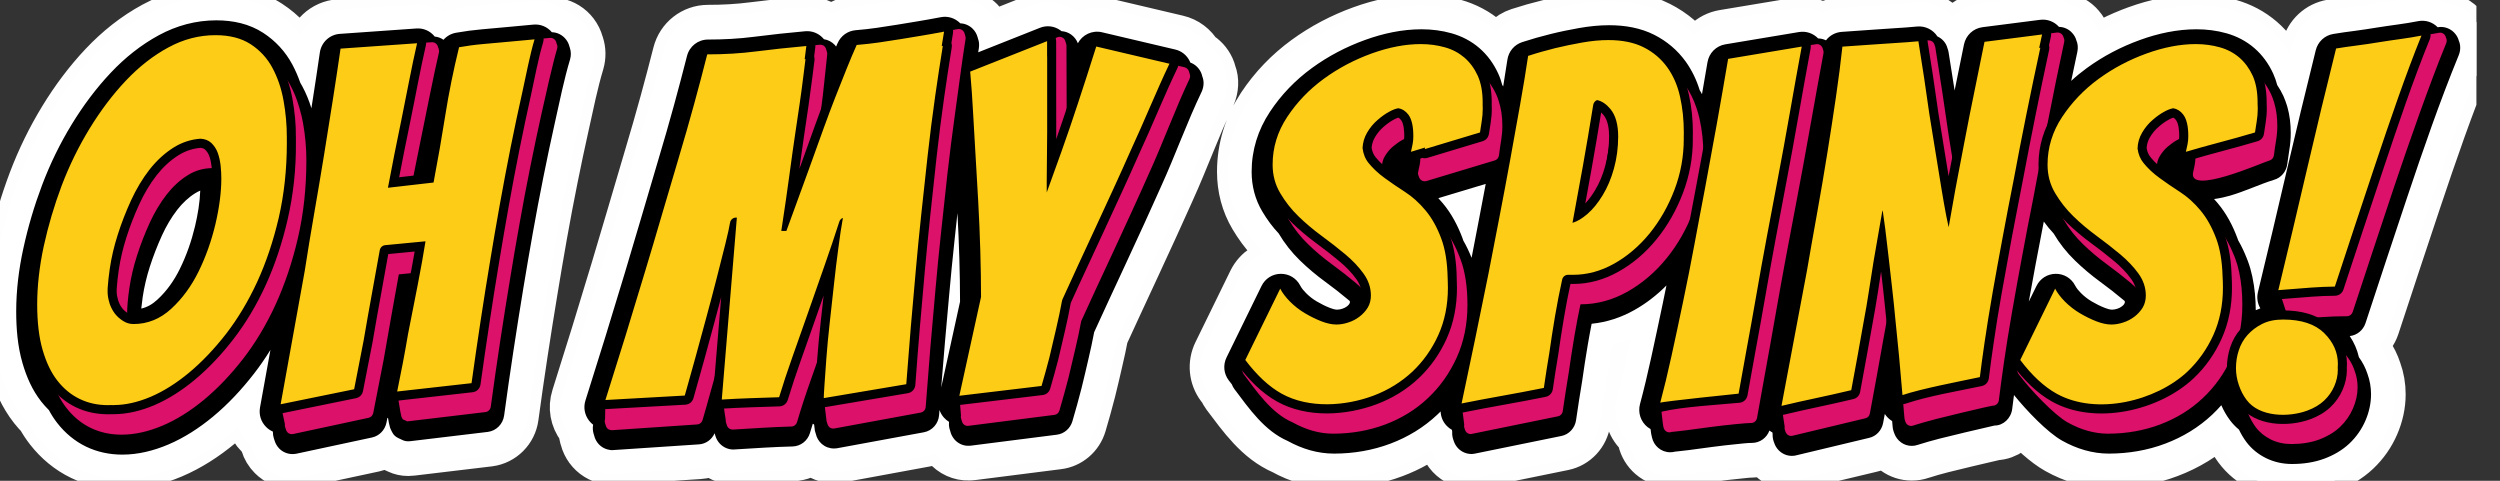<svg width="104" height="20" viewBox="0 0 104 20" fill="none" xmlns="http://www.w3.org/2000/svg">
<rect x="0" y="0" width="104" height="20" fill="#333333" stroke="none"/>
<g clip-path="url(#clip0_70_4156)">
<path fill-rule="evenodd" clip-rule="evenodd" d="M70.603 2.481C70.712 1.924 71.146 1.497 71.704 1.405L74.765 0.895C75.144 0.831 75.525 0.932 75.82 1.17C75.826 1.171 75.832 1.172 75.839 1.173C76.052 1.003 76.312 0.9 76.589 0.882C76.976 0.856 77.363 0.831 77.751 0.8C78.105 0.774 78.461 0.748 78.817 0.728C79.115 0.71 79.412 0.689 79.71 0.661C80.166 0.617 80.61 0.812 80.891 1.168C81.065 1.272 81.213 1.418 81.316 1.592C81.481 1.108 81.902 0.755 82.418 0.689L84.813 0.383C85.184 0.335 85.552 0.444 85.844 0.691C86.119 0.739 86.372 0.881 86.549 1.094C86.654 1.211 86.746 1.369 86.793 1.531C86.884 1.755 86.899 2.016 86.849 2.25C86.848 2.257 86.847 2.262 86.846 2.267C87.479 1.844 88.163 1.501 88.88 1.242C89.681 0.952 90.521 0.773 91.375 0.773C91.835 0.773 92.294 0.831 92.738 0.955C93.228 1.093 93.678 1.328 94.066 1.662C94.45 1.993 94.75 2.407 94.962 2.869C95.033 3.024 95.092 3.186 95.138 3.35C95.232 3.495 95.315 3.648 95.388 3.805C95.404 3.84 95.419 3.876 95.434 3.911C95.59 3.268 95.749 2.625 95.908 1.982C96.04 1.455 96.462 1.062 96.994 0.974C97.293 0.924 97.594 0.882 97.895 0.843C98.205 0.804 98.513 0.756 98.822 0.705C99.382 0.613 99.949 0.556 100.505 0.444C100.876 0.37 101.255 0.456 101.554 0.676C101.923 0.681 102.276 0.856 102.497 1.149C102.587 1.261 102.661 1.401 102.703 1.543C102.821 1.834 102.81 2.176 102.692 2.464C101.9 4.392 101.22 6.367 100.558 8.343C99.974 10.088 99.397 11.837 98.822 13.586C98.739 13.837 98.579 14.051 98.373 14.2C98.441 14.351 98.496 14.508 98.537 14.67C98.696 14.903 98.822 15.156 98.906 15.418C99.019 15.727 99.076 16.064 99.076 16.403C99.076 16.843 98.979 17.273 98.805 17.675C98.626 18.091 98.366 18.461 98.039 18.771C97.696 19.096 97.285 19.333 96.845 19.497C96.367 19.676 95.855 19.746 95.347 19.746C94.906 19.746 94.473 19.653 94.076 19.458C93.69 19.27 93.352 18.997 93.094 18.65C92.977 18.493 92.876 18.326 92.787 18.151C92.651 18.031 92.527 17.899 92.418 17.754C92.379 17.702 92.342 17.649 92.306 17.595C91.706 18.155 91.003 18.579 90.238 18.868C89.445 19.169 88.602 19.311 87.73 19.315C86.965 19.315 86.236 19.094 85.571 18.721C85.084 18.448 84.523 17.925 84.049 17.415C83.87 17.826 83.481 18.129 83.023 18.146C82.93 18.166 82.836 18.19 82.743 18.211C82.439 18.281 82.134 18.352 81.83 18.425C81.489 18.506 81.149 18.587 80.809 18.674C80.507 18.752 80.205 18.835 79.915 18.93C79.798 18.972 79.661 18.993 79.53 18.993C79.279 18.993 79.035 18.915 78.83 18.767C78.665 18.649 78.533 18.491 78.445 18.314C78.285 18.482 78.078 18.601 77.845 18.651L74.85 19.367C74.763 19.397 74.654 19.407 74.545 19.408C74.223 19.41 73.913 19.279 73.686 19.048C73.59 18.953 73.511 18.842 73.454 18.724C73.282 18.818 73.087 18.869 72.882 18.869C72.694 18.869 72.498 18.898 72.311 18.916C71.97 18.949 71.63 18.989 71.29 19.032C70.963 19.075 70.635 19.118 70.309 19.165C70.126 19.19 69.941 19.205 69.756 19.227C69.664 19.248 69.57 19.259 69.475 19.259C69.189 19.259 68.908 19.153 68.691 18.966C68.493 18.795 68.355 18.565 68.299 18.319L68.298 18.317C68.279 18.25 68.264 18.177 68.253 18.104C67.837 17.767 67.66 17.216 67.799 16.695C67.968 16.067 68.116 15.436 68.255 14.802C68.384 14.207 68.513 13.613 68.638 13.019C68.496 13.114 68.351 13.204 68.202 13.288C67.696 13.572 67.152 13.77 66.584 13.866C66.55 14.051 66.517 14.236 66.486 14.42C66.402 14.915 66.324 15.41 66.254 15.912C66.163 16.457 66.079 16.997 66.001 17.539C65.928 18.053 65.545 18.47 65.04 18.573L61.44 19.308C61.36 19.322 61.288 19.33 61.213 19.33C60.878 19.33 60.559 19.192 60.33 18.948C60.213 18.822 60.123 18.672 60.069 18.52C60.057 18.488 60.042 18.445 60.034 18.415C60.003 18.325 59.982 18.226 59.975 18.125C59.94 18.096 59.908 18.066 59.877 18.035C59.829 17.985 59.785 17.933 59.745 17.878C59.221 18.3 58.634 18.631 58.002 18.869C57.208 19.17 56.365 19.311 55.492 19.315C54.738 19.315 54.02 19.1 53.38 18.745C52.334 18.293 51.676 17.35 50.995 16.448C50.941 16.372 50.896 16.295 50.86 16.214C50.827 16.174 50.796 16.133 50.766 16.093C50.455 15.68 50.404 15.133 50.631 14.669L52.082 11.702C52.309 11.24 52.765 10.95 53.275 10.946C53.388 10.945 53.497 10.958 53.602 10.983C53.313 10.678 53.057 10.341 52.84 9.98C52.572 9.696 52.334 9.364 52.135 9.03C51.793 8.456 51.627 7.814 51.627 7.145C51.627 6.154 51.919 5.229 52.462 4.406C52.962 3.652 53.587 3.004 54.315 2.472C55.029 1.952 55.813 1.541 56.642 1.242C57.443 0.952 58.285 0.773 59.138 0.773C59.597 0.773 60.057 0.831 60.501 0.955C60.991 1.093 61.441 1.328 61.828 1.662C62.014 1.821 62.179 2 62.324 2.194C62.456 1.785 62.773 1.463 63.189 1.328C63.589 1.198 63.992 1.083 64.401 0.983C64.804 0.883 65.21 0.8 65.618 0.728C66.053 0.651 66.495 0.605 66.939 0.605C67.658 0.605 68.381 0.727 69.027 1.058C69.607 1.354 70.1 1.771 70.482 2.302C70.523 2.361 70.564 2.42 70.603 2.481ZM94.468 7.991C93.946 8.174 93.436 8.407 92.897 8.566C92.896 8.566 92.894 8.566 92.892 8.566C93.139 8.934 93.334 9.336 93.49 9.756L93.509 9.809C93.645 10.047 93.763 10.294 93.863 10.549C94.067 9.697 94.269 8.844 94.468 7.991ZM41.124 1.527L43.1 0.743C43.508 0.581 43.959 0.629 44.324 0.868C44.498 0.9 44.665 0.969 44.811 1.073C44.831 1.086 44.851 1.101 44.87 1.117C45.176 0.904 45.564 0.819 45.942 0.908L48.986 1.626C49.352 1.711 49.658 1.941 49.844 2.266C50.07 2.392 50.251 2.589 50.361 2.828C50.391 2.894 50.419 2.97 50.436 3.044L50.437 3.048C50.55 3.337 50.528 3.687 50.395 3.991C49.773 5.285 49.295 6.637 48.703 7.937C48.465 8.459 48.234 8.985 47.994 9.505L47.249 11.122C47.007 11.647 46.765 12.17 46.519 12.694C46.323 13.112 46.13 13.533 45.939 13.954C45.872 14.314 45.793 14.672 45.709 15.029C45.614 15.438 45.522 15.848 45.419 16.256C45.3 16.724 45.169 17.19 45.032 17.654C44.894 18.125 44.495 18.47 44.014 18.526L40.434 18.981C40.386 18.988 40.34 18.989 40.306 18.988C39.956 19.005 39.597 18.84 39.364 18.561C39.252 18.428 39.163 18.265 39.122 18.111C38.956 18.266 38.746 18.378 38.51 18.42L34.905 19.084C34.873 19.09 34.847 19.093 34.821 19.095C34.777 19.099 34.734 19.102 34.691 19.102C34.398 19.102 34.114 18.995 33.893 18.8C33.853 18.764 33.816 18.726 33.781 18.686C33.57 18.885 33.291 19.007 32.988 19.016C32.607 19.028 32.225 19.043 31.844 19.065L30.519 19.143C30.178 19.145 29.867 19.009 29.633 18.77C29.632 18.768 29.631 18.767 29.63 18.767C29.471 18.862 29.288 18.919 29.097 18.93L25.479 19.17C25.391 19.171 25.318 19.163 25.26 19.149C24.961 19.099 24.682 18.926 24.494 18.669C24.407 18.549 24.337 18.408 24.3 18.263C24.287 18.229 24.278 18.195 24.27 18.167C24.24 18.065 24.223 17.958 24.22 17.848C24.197 17.822 24.174 17.794 24.153 17.765C23.881 17.411 23.8 16.951 23.936 16.522C24.497 14.756 25.042 12.985 25.575 11.211C25.806 10.444 26.034 9.677 26.259 8.908C26.493 8.106 26.729 7.305 26.968 6.504C27.193 5.753 27.41 5 27.617 4.244C27.8 3.572 27.98 2.899 28.151 2.223C28.303 1.619 28.837 1.201 29.454 1.201C30.079 1.201 30.705 1.168 31.326 1.088C32.034 0.996 32.744 0.922 33.456 0.858C33.847 0.823 34.223 0.956 34.505 1.228C34.554 1.243 34.603 1.261 34.649 1.281C34.877 1.012 35.201 0.843 35.563 0.813C35.845 0.79 36.126 0.758 36.406 0.719C36.685 0.679 36.965 0.635 37.243 0.59C37.534 0.543 37.825 0.494 38.116 0.445C38.429 0.395 38.742 0.339 39.054 0.278C39.437 0.205 39.821 0.298 40.133 0.545C40.376 0.588 40.601 0.706 40.778 0.883C40.925 1.03 41.03 1.213 41.086 1.404C41.094 1.43 41.104 1.461 41.109 1.485C41.114 1.499 41.119 1.513 41.124 1.527ZM12.754 2.901C12.793 2.641 12.83 2.383 12.868 2.123C12.96 1.491 13.473 1.01 14.105 0.966L17.288 0.741C17.658 0.715 18.014 0.841 18.299 1.108C18.328 1.114 18.355 1.121 18.381 1.131C18.535 1.027 18.71 0.956 18.896 0.923C19.267 0.858 19.639 0.809 20.014 0.776C20.355 0.745 20.696 0.712 21.038 0.683C21.406 0.652 21.774 0.617 22.143 0.581C22.519 0.545 22.884 0.667 23.162 0.917C23.453 0.972 23.715 1.135 23.899 1.376C23.996 1.503 24.067 1.647 24.109 1.8C24.116 1.819 24.122 1.836 24.127 1.852C24.204 2.087 24.209 2.348 24.138 2.597C23.882 3.447 23.709 4.322 23.516 5.186C23.349 5.932 23.191 6.68 23.041 7.43C22.883 8.214 22.735 8.999 22.595 9.786C22.461 10.544 22.331 11.303 22.207 12.062C21.916 13.821 21.646 15.583 21.407 17.349C21.333 17.901 20.899 18.337 20.349 18.408L17.113 18.794C17.075 18.799 17.037 18.801 16.999 18.801H16.97C16.826 18.801 16.695 18.772 16.565 18.711L16.381 18.627C16.258 18.569 16.153 18.492 16.067 18.396C15.924 18.51 15.755 18.593 15.568 18.633L12.414 19.31C12.331 19.325 12.257 19.334 12.179 19.334H12.164C11.842 19.334 11.535 19.204 11.307 18.974C11.169 18.835 11.058 18.655 11.004 18.465C10.989 18.427 10.977 18.389 10.969 18.358C10.955 18.314 10.944 18.27 10.935 18.226C10.875 18.183 10.817 18.134 10.763 18.081C10.443 17.763 10.303 17.315 10.383 16.869C10.414 16.697 10.445 16.525 10.477 16.352C10.067 16.829 9.622 17.276 9.138 17.677C8.542 18.172 7.882 18.601 7.169 18.903C6.511 19.182 5.807 19.356 5.091 19.356C4.501 19.356 3.924 19.238 3.391 18.981C2.858 18.725 2.402 18.342 2.037 17.875C1.903 17.704 1.784 17.522 1.679 17.331C1.57 17.22 1.466 17.101 1.368 16.978C0.963 16.462 0.695 15.856 0.512 15.226C0.299 14.491 0.233 13.716 0.233 12.952C0.233 12.043 0.346 11.132 0.539 10.246C0.74 9.324 1.008 8.419 1.341 7.537C1.683 6.632 2.109 5.759 2.613 4.934C3.098 4.139 3.657 3.388 4.296 2.712C4.911 2.062 5.613 1.499 6.399 1.074C7.206 0.635 8.081 0.401 9 0.401C9.775 0.401 10.535 0.567 11.191 0.995C11.764 1.368 12.224 1.868 12.548 2.472C12.623 2.613 12.692 2.755 12.754 2.901ZM61.05 9.27C61.061 9.212 61.072 9.154 61.084 9.094C61.136 8.824 61.188 8.554 61.238 8.285L60.595 8.479C60.77 8.728 60.92 8.994 61.05 9.27ZM85.266 10.274C85.22 10.518 85.173 10.762 85.128 11.006C85.251 10.967 85.38 10.947 85.513 10.946C85.625 10.945 85.734 10.958 85.839 10.983C85.629 10.763 85.437 10.525 85.266 10.274ZM7.764 8.947C7.751 8.963 7.738 8.979 7.725 8.995C7.491 9.297 7.298 9.629 7.139 9.977C6.953 10.386 6.789 10.805 6.652 11.233C6.579 11.459 6.517 11.688 6.465 11.92C6.717 11.643 6.923 11.324 7.09 10.985C7.351 10.45 7.547 9.886 7.685 9.306C7.713 9.188 7.74 9.067 7.764 8.947Z" stroke="#FEFEFE" stroke-width="1.999" stroke-miterlimit="2.613"/>
<path fill-rule="evenodd" clip-rule="evenodd" d="M70.603 2.481C70.712 1.924 71.146 1.497 71.704 1.405L74.765 0.895C75.144 0.831 75.525 0.932 75.82 1.17C75.826 1.171 75.832 1.172 75.839 1.173C76.052 1.003 76.312 0.9 76.589 0.882C76.976 0.856 77.363 0.831 77.751 0.8C78.105 0.774 78.461 0.748 78.817 0.728C79.115 0.71 79.412 0.689 79.71 0.661C80.166 0.617 80.61 0.812 80.891 1.168C81.065 1.272 81.213 1.418 81.316 1.592C81.481 1.108 81.902 0.755 82.418 0.689L84.813 0.383C85.184 0.335 85.552 0.444 85.844 0.691C86.119 0.739 86.372 0.881 86.549 1.094C86.654 1.211 86.746 1.369 86.793 1.531C86.884 1.755 86.899 2.016 86.849 2.25C86.848 2.257 86.847 2.262 86.846 2.267C87.479 1.844 88.163 1.501 88.88 1.242C89.681 0.952 90.521 0.773 91.375 0.773C91.835 0.773 92.294 0.831 92.738 0.955C93.228 1.093 93.678 1.328 94.066 1.662C94.45 1.993 94.75 2.407 94.962 2.869C95.033 3.024 95.092 3.186 95.138 3.35C95.232 3.495 95.315 3.648 95.388 3.805C95.404 3.84 95.419 3.876 95.434 3.911C95.59 3.268 95.749 2.625 95.908 1.982C96.04 1.455 96.462 1.062 96.994 0.974C97.293 0.924 97.594 0.882 97.895 0.843C98.205 0.804 98.513 0.756 98.822 0.705C99.382 0.613 99.949 0.556 100.505 0.444C100.876 0.37 101.255 0.456 101.554 0.676C101.923 0.681 102.276 0.856 102.497 1.149C102.587 1.261 102.661 1.401 102.703 1.543C102.821 1.834 102.81 2.176 102.692 2.464C101.9 4.392 101.22 6.367 100.558 8.343C99.974 10.088 99.397 11.837 98.822 13.586C98.739 13.837 98.579 14.051 98.373 14.2C98.441 14.351 98.496 14.508 98.537 14.67C98.696 14.903 98.822 15.156 98.906 15.418C99.019 15.727 99.076 16.064 99.076 16.403C99.076 16.843 98.979 17.273 98.805 17.675C98.626 18.091 98.366 18.461 98.039 18.771C97.696 19.096 97.285 19.333 96.845 19.497C96.367 19.676 95.855 19.746 95.347 19.746C94.906 19.746 94.473 19.653 94.076 19.458C93.69 19.27 93.352 18.997 93.094 18.65C92.977 18.493 92.876 18.326 92.786 18.151C92.651 18.031 92.527 17.899 92.418 17.754C92.379 17.702 92.342 17.649 92.306 17.595C91.706 18.155 91.003 18.579 90.238 18.868C89.445 19.169 88.602 19.311 87.73 19.315C86.965 19.315 86.236 19.094 85.571 18.721C85.084 18.448 84.523 17.925 84.049 17.415C83.87 17.826 83.481 18.129 83.023 18.146C82.93 18.166 82.836 18.19 82.743 18.211C82.439 18.281 82.134 18.352 81.83 18.425C81.489 18.506 81.149 18.587 80.809 18.674C80.507 18.752 80.205 18.835 79.915 18.93C79.798 18.972 79.661 18.993 79.53 18.993C79.279 18.993 79.035 18.915 78.83 18.767C78.665 18.649 78.533 18.491 78.445 18.314C78.285 18.482 78.078 18.601 77.845 18.651L74.85 19.367C74.763 19.397 74.654 19.407 74.545 19.408C74.223 19.41 73.913 19.279 73.686 19.048C73.59 18.953 73.511 18.842 73.454 18.724C73.282 18.818 73.087 18.869 72.882 18.869C72.694 18.869 72.498 18.898 72.311 18.916C71.97 18.949 71.63 18.989 71.29 19.032C70.963 19.075 70.635 19.118 70.309 19.165C70.126 19.19 69.941 19.205 69.756 19.227C69.664 19.248 69.57 19.259 69.475 19.259C69.189 19.259 68.908 19.153 68.691 18.966C68.493 18.795 68.355 18.565 68.299 18.319L68.298 18.317C68.279 18.25 68.264 18.177 68.253 18.104C67.837 17.767 67.66 17.216 67.799 16.695C67.968 16.067 68.116 15.436 68.255 14.802C68.384 14.207 68.513 13.613 68.638 13.019C68.496 13.114 68.351 13.204 68.202 13.288C67.696 13.572 67.152 13.77 66.584 13.866C66.55 14.051 66.517 14.236 66.486 14.42C66.402 14.915 66.324 15.41 66.254 15.912C66.163 16.457 66.079 16.997 66.001 17.539C65.928 18.053 65.546 18.47 65.04 18.573L61.44 19.308C61.36 19.322 61.288 19.33 61.213 19.33C60.878 19.33 60.559 19.192 60.33 18.948C60.213 18.822 60.123 18.672 60.069 18.52C60.057 18.488 60.042 18.445 60.034 18.415C60.003 18.325 59.982 18.226 59.975 18.125C59.94 18.096 59.908 18.066 59.877 18.035C59.829 17.985 59.785 17.933 59.745 17.878C59.221 18.3 58.634 18.631 58.002 18.869C57.208 19.17 56.365 19.311 55.492 19.315C54.738 19.315 54.02 19.1 53.38 18.745C52.334 18.293 51.676 17.35 50.995 16.448C50.941 16.372 50.896 16.295 50.86 16.214C50.827 16.174 50.796 16.133 50.766 16.093C50.455 15.68 50.404 15.133 50.631 14.669L52.082 11.702C52.309 11.24 52.765 10.95 53.275 10.946C53.388 10.945 53.497 10.958 53.602 10.983C53.313 10.678 53.057 10.341 52.84 9.98C52.572 9.696 52.334 9.364 52.135 9.03C51.793 8.456 51.627 7.814 51.627 7.145C51.627 6.154 51.919 5.229 52.462 4.406C52.962 3.652 53.587 3.004 54.315 2.472C55.029 1.952 55.813 1.541 56.642 1.242C57.443 0.952 58.285 0.773 59.138 0.773C59.597 0.773 60.057 0.831 60.501 0.955C60.991 1.093 61.441 1.328 61.828 1.662C62.014 1.821 62.179 2 62.324 2.194C62.456 1.785 62.773 1.463 63.189 1.328C63.589 1.198 63.992 1.083 64.401 0.983C64.804 0.883 65.21 0.8 65.618 0.728C66.053 0.651 66.495 0.605 66.939 0.605C67.658 0.605 68.381 0.727 69.027 1.058C69.607 1.354 70.1 1.771 70.482 2.302C70.523 2.361 70.564 2.42 70.603 2.481ZM94.468 7.991C93.946 8.174 93.436 8.407 92.897 8.566C92.896 8.566 92.894 8.566 92.892 8.566C93.139 8.934 93.334 9.336 93.49 9.756L93.509 9.809C93.645 10.047 93.763 10.294 93.863 10.549C94.067 9.697 94.269 8.844 94.468 7.991ZM41.124 1.527L43.1 0.743C43.508 0.581 43.959 0.629 44.324 0.868C44.498 0.9 44.665 0.969 44.811 1.073C44.831 1.086 44.851 1.101 44.87 1.117C45.176 0.904 45.564 0.819 45.942 0.908L48.986 1.626C49.352 1.711 49.658 1.941 49.844 2.266C50.07 2.392 50.251 2.589 50.361 2.828C50.391 2.894 50.419 2.97 50.436 3.044L50.437 3.048C50.55 3.337 50.528 3.687 50.395 3.991C49.773 5.285 49.295 6.637 48.703 7.937C48.465 8.459 48.234 8.985 47.994 9.505L47.249 11.122C47.007 11.647 46.765 12.17 46.519 12.694C46.323 13.112 46.13 13.533 45.939 13.954C45.872 14.314 45.793 14.672 45.709 15.029C45.614 15.438 45.522 15.848 45.419 16.256C45.3 16.724 45.169 17.19 45.032 17.654C44.894 18.125 44.495 18.47 44.014 18.526L40.434 18.981C40.386 18.988 40.34 18.989 40.306 18.988C39.956 19.005 39.597 18.84 39.364 18.561C39.252 18.428 39.163 18.265 39.122 18.111C38.956 18.266 38.746 18.378 38.51 18.42L34.905 19.084C34.873 19.09 34.847 19.093 34.821 19.095C34.777 19.099 34.734 19.102 34.691 19.102C34.398 19.102 34.114 18.995 33.893 18.8C33.853 18.764 33.816 18.726 33.781 18.686C33.57 18.885 33.291 19.007 32.988 19.016C32.607 19.028 32.225 19.043 31.844 19.065L30.519 19.143C30.178 19.145 29.867 19.009 29.633 18.77C29.632 18.768 29.631 18.767 29.63 18.767C29.471 18.862 29.288 18.919 29.097 18.93L25.479 19.17C25.391 19.171 25.318 19.163 25.26 19.149C24.961 19.099 24.682 18.926 24.494 18.669C24.407 18.549 24.337 18.408 24.3 18.263C24.287 18.229 24.278 18.195 24.27 18.167C24.24 18.065 24.223 17.958 24.22 17.848C24.197 17.822 24.174 17.794 24.153 17.765C23.881 17.411 23.8 16.951 23.936 16.522C24.497 14.756 25.042 12.985 25.575 11.211C25.806 10.444 26.034 9.677 26.259 8.908C26.493 8.106 26.729 7.305 26.968 6.504C27.193 5.753 27.41 5 27.617 4.244C27.8 3.572 27.98 2.899 28.151 2.223C28.303 1.619 28.837 1.201 29.454 1.201C30.079 1.201 30.705 1.168 31.326 1.088C32.034 0.996 32.744 0.922 33.456 0.858C33.847 0.823 34.223 0.956 34.505 1.228C34.554 1.243 34.603 1.261 34.649 1.281C34.877 1.012 35.201 0.843 35.563 0.813C35.845 0.79 36.126 0.758 36.406 0.719C36.685 0.679 36.965 0.635 37.243 0.59C37.534 0.543 37.825 0.494 38.116 0.445C38.429 0.395 38.742 0.339 39.054 0.278C39.437 0.205 39.821 0.298 40.133 0.545C40.376 0.588 40.601 0.706 40.778 0.883C40.925 1.03 41.03 1.213 41.086 1.404C41.094 1.43 41.104 1.461 41.109 1.485C41.114 1.499 41.119 1.513 41.124 1.527ZM12.754 2.901C12.793 2.641 12.83 2.383 12.868 2.123C12.96 1.491 13.473 1.01 14.105 0.966L17.288 0.741C17.658 0.715 18.014 0.841 18.299 1.108C18.328 1.114 18.355 1.121 18.381 1.131C18.535 1.027 18.71 0.956 18.896 0.923C19.267 0.858 19.639 0.809 20.014 0.776C20.355 0.745 20.696 0.712 21.038 0.683C21.406 0.652 21.774 0.617 22.143 0.581C22.519 0.545 22.884 0.667 23.162 0.917C23.453 0.972 23.715 1.135 23.899 1.376C23.996 1.503 24.067 1.647 24.109 1.8C24.116 1.819 24.122 1.836 24.127 1.852C24.204 2.087 24.209 2.348 24.138 2.597C23.882 3.447 23.709 4.322 23.516 5.186C23.349 5.932 23.191 6.68 23.041 7.43C22.883 8.214 22.735 8.999 22.595 9.786C22.461 10.544 22.331 11.303 22.207 12.062C21.916 13.821 21.646 15.583 21.407 17.349C21.333 17.901 20.899 18.337 20.349 18.408L17.113 18.794C17.075 18.799 17.037 18.801 16.999 18.801H16.97C16.826 18.801 16.695 18.772 16.565 18.711L16.381 18.627C16.258 18.569 16.153 18.492 16.067 18.396C15.924 18.51 15.755 18.593 15.568 18.633L12.414 19.31C12.331 19.325 12.257 19.334 12.179 19.334H12.164C11.842 19.334 11.535 19.204 11.307 18.974C11.169 18.835 11.058 18.655 11.004 18.465C10.989 18.427 10.977 18.389 10.969 18.358C10.955 18.314 10.944 18.27 10.935 18.226C10.875 18.183 10.817 18.134 10.763 18.081C10.443 17.763 10.303 17.315 10.383 16.869C10.414 16.697 10.445 16.525 10.477 16.352C10.067 16.829 9.622 17.276 9.138 17.677C8.542 18.172 7.882 18.601 7.169 18.903C6.511 19.182 5.807 19.356 5.091 19.356C4.501 19.356 3.924 19.238 3.391 18.981C2.858 18.725 2.402 18.342 2.037 17.875C1.903 17.704 1.784 17.522 1.679 17.331C1.57 17.22 1.466 17.101 1.368 16.978C0.963 16.462 0.695 15.856 0.512 15.226C0.299 14.491 0.233 13.716 0.233 12.952C0.233 12.043 0.346 11.132 0.539 10.246C0.74 9.324 1.008 8.419 1.341 7.537C1.683 6.632 2.109 5.759 2.613 4.934C3.098 4.139 3.657 3.388 4.296 2.712C4.911 2.062 5.613 1.499 6.399 1.074C7.206 0.635 8.081 0.401 9 0.401C9.775 0.401 10.535 0.567 11.191 0.995C11.764 1.368 12.224 1.868 12.548 2.472C12.623 2.613 12.692 2.755 12.754 2.901ZM61.05 9.27C61.061 9.212 61.072 9.154 61.084 9.094C61.136 8.824 61.188 8.554 61.238 8.285L60.595 8.479C60.77 8.728 60.92 8.994 61.05 9.27ZM85.266 10.274C85.22 10.518 85.173 10.762 85.128 11.006C85.251 10.967 85.38 10.947 85.513 10.946C85.625 10.945 85.734 10.958 85.839 10.983C85.629 10.763 85.437 10.525 85.266 10.274ZM7.764 8.947C7.751 8.963 7.738 8.979 7.725 8.995C7.491 9.297 7.298 9.629 7.139 9.977C6.953 10.386 6.789 10.805 6.652 11.233C6.579 11.459 6.517 11.688 6.465 11.92C6.717 11.643 6.923 11.324 7.09 10.985C7.351 10.45 7.547 9.886 7.685 9.306C7.713 9.188 7.74 9.067 7.764 8.947Z" fill="#FEFEFE"/>
<path fill-rule="evenodd" clip-rule="evenodd" d="M73.608 17.911C73.497 18.214 73.212 18.425 72.882 18.425C72.688 18.425 72.462 18.454 72.269 18.473C71.923 18.506 71.579 18.547 71.235 18.592C70.906 18.634 70.577 18.678 70.249 18.724C70.057 18.751 69.866 18.765 69.676 18.789C69.611 18.807 69.544 18.814 69.475 18.814C69.294 18.814 69.115 18.746 68.978 18.628C68.851 18.519 68.763 18.37 68.725 18.207L68.722 18.196C68.695 18.108 68.677 17.98 68.663 17.85C68.62 17.826 68.578 17.798 68.539 17.768C68.251 17.539 68.13 17.167 68.224 16.81C68.394 16.177 68.544 15.538 68.685 14.897C68.847 14.15 69.009 13.403 69.164 12.656C69.219 12.395 69.271 12.136 69.324 11.875C68.927 12.275 68.481 12.622 67.988 12.899C67.434 13.21 66.836 13.407 66.212 13.468C66.154 13.759 66.102 14.053 66.051 14.346C65.967 14.842 65.89 15.339 65.819 15.844C65.727 16.392 65.643 16.933 65.565 17.475C65.518 17.805 65.276 18.072 64.953 18.137L61.358 18.87C61.304 18.88 61.26 18.886 61.213 18.886C61 18.886 60.797 18.798 60.651 18.643C60.575 18.561 60.517 18.466 60.482 18.363C60.471 18.335 60.462 18.31 60.454 18.282C60.42 18.181 60.405 18.073 60.412 17.966L60.402 17.883C60.325 17.841 60.254 17.787 60.191 17.722C60.028 17.556 59.937 17.342 59.93 17.116C59.885 17.162 59.84 17.205 59.793 17.249C59.229 17.78 58.57 18.18 57.848 18.453C57.102 18.735 56.311 18.867 55.516 18.87C55.508 18.87 55.5 18.87 55.492 18.87C54.812 18.87 54.166 18.673 53.573 18.346C52.602 17.924 51.97 17.006 51.349 16.183C51.304 16.12 51.269 16.056 51.244 15.988C51.2 15.934 51.158 15.879 51.116 15.823C50.906 15.545 50.871 15.18 51.026 14.866L52.478 11.899C52.63 11.587 52.935 11.394 53.279 11.391C53.624 11.388 53.932 11.574 54.091 11.883C54.149 11.998 54.247 12.108 54.337 12.198C54.469 12.331 54.616 12.445 54.777 12.539C54.954 12.644 55.139 12.736 55.331 12.811C55.415 12.844 55.534 12.882 55.626 12.882C55.698 12.882 55.774 12.865 55.842 12.843C55.913 12.821 55.98 12.786 56.041 12.741C56.087 12.704 56.13 12.662 56.156 12.59C56.156 12.568 56.154 12.547 56.152 12.525C56.127 12.503 56.102 12.482 56.076 12.461C55.769 12.204 55.456 11.959 55.134 11.724C54.762 11.452 54.407 11.156 54.078 10.835C53.735 10.502 53.437 10.123 53.191 9.708C52.955 9.463 52.716 9.143 52.513 8.801C52.211 8.295 52.068 7.733 52.068 7.145C52.068 6.242 52.332 5.403 52.828 4.653C53.298 3.942 53.887 3.333 54.573 2.832C55.253 2.336 56 1.946 56.79 1.661C57.544 1.388 58.335 1.218 59.138 1.218C59.557 1.218 59.977 1.27 60.382 1.384C60.81 1.505 61.204 1.707 61.542 2C61.878 2.29 62.139 2.652 62.324 3.057C62.396 3.21 62.451 3.371 62.494 3.537C62.507 3.556 62.52 3.575 62.533 3.594C62.594 3.225 62.653 2.855 62.707 2.486C62.759 2.138 62.994 1.86 63.324 1.752C63.713 1.625 64.108 1.512 64.506 1.415C64.898 1.317 65.295 1.237 65.693 1.166C66.105 1.094 66.521 1.049 66.939 1.049C67.588 1.049 68.244 1.156 68.828 1.454C69.346 1.719 69.784 2.089 70.126 2.563C70.384 2.924 70.576 3.325 70.707 3.749C70.74 3.804 70.773 3.859 70.803 3.916C70.88 3.474 70.957 3.032 71.031 2.591C71.096 2.204 71.392 1.907 71.775 1.844L74.837 1.333C75.132 1.285 75.423 1.381 75.632 1.596C75.633 1.597 75.633 1.598 75.634 1.599C75.749 1.6 75.86 1.628 75.96 1.678C76.115 1.476 76.35 1.344 76.617 1.326C77.007 1.3 77.395 1.274 77.784 1.244C78.137 1.217 78.489 1.192 78.842 1.172C79.146 1.154 79.449 1.133 79.751 1.103C80.094 1.071 80.417 1.238 80.595 1.514C80.802 1.609 80.959 1.789 81.013 2.002C81.033 2.047 81.052 2.114 81.063 2.183C81.147 2.709 81.231 3.237 81.312 3.764C81.442 3.128 81.573 2.492 81.7 1.857C81.778 1.469 82.085 1.181 82.473 1.131L84.869 0.824C85.162 0.787 85.449 0.893 85.649 1.113C85.65 1.115 85.651 1.116 85.653 1.117C85.873 1.123 86.081 1.222 86.216 1.386C86.294 1.472 86.353 1.583 86.377 1.681C86.437 1.811 86.454 1.988 86.418 2.156C86.331 2.558 86.246 2.961 86.162 3.365C86.367 3.175 86.583 2.998 86.811 2.832C87.491 2.337 88.238 1.946 89.028 1.661C89.78 1.388 90.573 1.218 91.375 1.218C91.795 1.218 92.215 1.27 92.62 1.384C93.048 1.505 93.441 1.707 93.78 2C94.116 2.29 94.376 2.652 94.562 3.056C94.633 3.211 94.689 3.372 94.732 3.538C94.83 3.682 94.915 3.835 94.989 3.993C95.017 4.055 95.041 4.116 95.062 4.173L95.067 4.186C95.073 4.199 95.077 4.209 95.08 4.222L95.137 4.39C95.141 4.405 95.145 4.417 95.148 4.431C95.15 4.435 95.15 4.439 95.153 4.442C95.256 4.801 95.295 5.171 95.295 5.534C95.295 5.772 95.275 6.01 95.235 6.244C95.203 6.436 95.175 6.627 95.151 6.819C95.114 7.136 94.893 7.4 94.594 7.482C93.998 7.667 93.404 7.953 92.774 8.138C92.598 8.19 92.358 8.246 92.106 8.28C92.159 8.338 92.21 8.398 92.261 8.458C92.619 8.885 92.881 9.382 93.076 9.908L93.108 9.997C93.247 10.237 93.365 10.489 93.463 10.739L93.513 10.866C93.59 11.072 93.649 11.283 93.693 11.491L93.701 11.531C93.798 11.983 93.836 12.446 93.84 12.904C93.903 12.876 93.967 12.852 94.031 12.828C93.911 12.626 93.874 12.384 93.931 12.149C94.337 10.475 94.735 8.798 95.124 7.119C95.516 5.44 95.919 3.764 96.335 2.092C96.424 1.735 96.707 1.472 97.065 1.413C97.36 1.364 97.655 1.322 97.951 1.285C98.266 1.243 98.579 1.196 98.893 1.144C99.458 1.052 100.028 0.993 100.59 0.881C100.892 0.821 101.195 0.916 101.408 1.134C101.452 1.127 101.496 1.121 101.543 1.121C101.782 1.121 102.008 1.236 102.151 1.423C102.217 1.507 102.266 1.608 102.285 1.69C102.363 1.863 102.367 2.093 102.284 2.295C101.495 4.218 100.802 6.228 100.141 8.2C99.556 9.946 98.979 11.695 98.404 13.445C98.307 13.738 98.05 13.948 97.749 13.98C97.927 14.246 98.058 14.539 98.13 14.859C98.287 15.075 98.409 15.311 98.49 15.563C98.587 15.83 98.635 16.114 98.635 16.403C98.635 16.783 98.551 17.151 98.402 17.498C98.246 17.858 98.022 18.178 97.738 18.447C97.438 18.731 97.077 18.937 96.692 19.08C96.264 19.24 95.802 19.302 95.347 19.302C94.973 19.302 94.605 19.224 94.269 19.059C93.946 18.9 93.663 18.674 93.446 18.383C93.327 18.223 93.226 18.05 93.141 17.872C93.003 17.758 92.877 17.629 92.77 17.485C92.624 17.291 92.503 17.079 92.407 16.857C92.287 16.993 92.16 17.124 92.028 17.25C91.464 17.779 90.804 18.18 90.082 18.452C89.339 18.735 88.547 18.866 87.753 18.87C87.745 18.87 87.737 18.87 87.73 18.87C87.041 18.87 86.385 18.668 85.785 18.332C85.172 17.988 84.311 17.088 83.782 16.433C83.755 16.625 83.731 16.817 83.708 17.01C83.66 17.404 83.333 17.706 82.974 17.702C82.892 17.719 82.764 17.751 82.646 17.778C82.341 17.847 82.035 17.919 81.73 17.992C81.386 18.074 81.043 18.156 80.701 18.243C80.39 18.323 80.069 18.413 79.772 18.508C79.701 18.535 79.615 18.548 79.53 18.548C79.37 18.548 79.215 18.5 79.086 18.405C78.952 18.31 78.852 18.173 78.799 18.018C78.787 17.989 78.778 17.96 78.769 17.931C78.749 17.869 78.736 17.807 78.733 17.745L78.713 17.516C78.7 17.508 78.686 17.5 78.675 17.492C78.566 17.419 78.475 17.326 78.408 17.219C78.385 17.345 78.361 17.47 78.338 17.595C78.28 17.905 78.049 18.153 77.748 18.217L74.734 18.939C74.68 18.956 74.615 18.964 74.543 18.964C74.337 18.965 74.142 18.881 73.997 18.735C73.912 18.649 73.849 18.547 73.811 18.434C73.8 18.409 73.792 18.382 73.783 18.357C73.751 18.26 73.737 18.157 73.741 18.057L73.732 17.99C73.689 17.968 73.647 17.94 73.608 17.911ZM61.218 10.725C61.318 10.21 61.418 9.694 61.516 9.179C61.615 8.67 61.71 8.16 61.806 7.65L59.834 8.244C59.899 8.314 59.962 8.385 60.023 8.458C60.381 8.885 60.643 9.383 60.84 9.909L60.872 10.005C61.005 10.235 61.119 10.477 61.218 10.725ZM84.398 12.547L84.716 11.899C84.868 11.587 85.172 11.394 85.517 11.391C85.861 11.388 86.17 11.574 86.328 11.883C86.387 11.998 86.484 12.107 86.574 12.198C86.706 12.329 86.854 12.444 87.014 12.539C87.192 12.644 87.376 12.736 87.569 12.811C87.652 12.844 87.771 12.882 87.863 12.882C87.937 12.882 88.011 12.865 88.081 12.843C88.152 12.82 88.219 12.786 88.279 12.739C88.325 12.704 88.368 12.662 88.393 12.59C88.393 12.568 88.392 12.547 88.39 12.525C88.365 12.504 88.34 12.482 88.313 12.461C88.007 12.204 87.692 11.959 87.37 11.724C87 11.452 86.645 11.156 86.316 10.835C85.972 10.502 85.674 10.125 85.431 9.712C85.293 9.568 85.154 9.4 85.022 9.216C84.902 9.826 84.786 10.435 84.672 11.046C84.579 11.546 84.488 12.046 84.398 12.547ZM40.693 2.176L43.261 1.157C43.542 1.045 43.851 1.08 44.101 1.253C44.12 1.267 44.14 1.281 44.159 1.296C44.302 1.305 44.441 1.353 44.557 1.436C44.689 1.529 44.788 1.662 44.839 1.8C45.028 1.443 45.438 1.248 45.841 1.342L48.886 2.059C49.158 2.122 49.377 2.3 49.498 2.555C49.505 2.572 49.513 2.587 49.519 2.603C49.713 2.674 49.873 2.823 49.961 3.013C49.984 3.065 50.002 3.118 50.008 3.151L50.022 3.197C50.092 3.376 50.084 3.6 49.995 3.804C49.374 5.097 48.895 6.453 48.303 7.751C48.065 8.273 47.835 8.798 47.595 9.319L46.85 10.934C46.608 11.459 46.365 11.981 46.121 12.504C45.917 12.941 45.715 13.379 45.517 13.819C45.448 14.19 45.367 14.559 45.281 14.927C45.185 15.334 45.094 15.741 44.992 16.146C44.875 16.609 44.745 17.069 44.611 17.527C44.521 17.828 44.267 18.048 43.961 18.084L40.382 18.54C40.359 18.543 40.339 18.544 40.298 18.544C40.078 18.554 39.85 18.452 39.7 18.274C39.617 18.174 39.558 18.056 39.535 17.949L39.525 17.915C39.485 17.813 39.468 17.692 39.479 17.571L39.477 17.547C39.401 17.501 39.332 17.444 39.27 17.375C39.185 17.28 39.123 17.171 39.083 17.056C39.078 17.125 39.072 17.196 39.067 17.265C39.041 17.623 38.781 17.919 38.431 17.983L34.829 18.646C34.813 18.649 34.8 18.651 34.783 18.652C34.752 18.655 34.721 18.657 34.691 18.657C34.505 18.657 34.325 18.59 34.184 18.466C34.059 18.355 33.974 18.207 33.943 18.064L33.931 18.026C33.905 17.964 33.888 17.88 33.884 17.794L33.867 17.66C33.848 17.649 33.829 17.639 33.812 17.626C33.772 17.754 33.733 17.882 33.695 18.01C33.599 18.335 33.311 18.562 32.974 18.573C32.589 18.584 32.203 18.598 31.818 18.621L30.506 18.7C30.299 18.7 30.099 18.614 29.949 18.46C29.859 18.364 29.795 18.251 29.759 18.128C29.752 18.107 29.746 18.084 29.74 18.062L29.739 18.06C29.735 18.047 29.731 18.036 29.728 18.023C29.611 18.288 29.36 18.47 29.07 18.486L25.465 18.726C25.424 18.726 25.384 18.722 25.345 18.712C25.148 18.68 24.969 18.571 24.849 18.405C24.785 18.317 24.74 18.217 24.721 18.13C24.712 18.111 24.703 18.082 24.695 18.049C24.659 17.924 24.65 17.794 24.674 17.668C24.61 17.619 24.553 17.561 24.501 17.494C24.318 17.254 24.263 16.947 24.355 16.658C24.917 14.89 25.462 13.117 25.997 11.34C26.226 10.572 26.456 9.803 26.682 9.034C26.916 8.233 27.151 7.433 27.39 6.633C27.616 5.879 27.834 5.122 28.042 4.363C28.226 3.688 28.406 3.011 28.578 2.333C28.68 1.926 29.038 1.645 29.454 1.645C30.098 1.645 30.742 1.612 31.381 1.529C32.084 1.438 32.789 1.364 33.495 1.3C33.773 1.276 34.035 1.375 34.228 1.577C34.245 1.595 34.261 1.613 34.275 1.631C34.447 1.657 34.606 1.741 34.727 1.869C34.745 1.892 34.764 1.914 34.782 1.937C34.803 1.888 34.824 1.841 34.846 1.792C34.983 1.485 35.266 1.284 35.598 1.256C35.889 1.233 36.179 1.2 36.467 1.159C36.751 1.118 37.033 1.075 37.314 1.029C37.606 0.982 37.896 0.933 38.187 0.885C38.504 0.832 38.821 0.776 39.136 0.715C39.43 0.659 39.722 0.748 39.936 0.958C39.94 0.963 39.944 0.967 39.949 0.971C40.143 0.978 40.328 1.059 40.467 1.199C40.561 1.293 40.629 1.41 40.665 1.538C40.675 1.564 40.681 1.589 40.684 1.604L40.686 1.611C40.73 1.724 40.743 1.869 40.72 2.009C40.71 2.065 40.702 2.12 40.693 2.176ZM39.83 8.864C39.787 9.258 39.745 9.653 39.703 10.048C39.621 10.807 39.548 11.567 39.48 12.328C39.364 13.592 39.254 14.856 39.154 16.122L39.938 12.55C39.937 11.953 39.927 11.358 39.909 10.762C39.89 10.128 39.864 9.496 39.83 8.864ZM12.954 4.504C12.968 4.42 12.98 4.337 12.993 4.254C13.101 3.565 13.205 2.878 13.305 2.188C13.367 1.761 13.711 1.439 14.136 1.409L17.318 1.185C17.609 1.164 17.882 1.279 18.069 1.503C18.076 1.509 18.081 1.516 18.086 1.523C18.212 1.531 18.339 1.578 18.449 1.655C18.582 1.504 18.764 1.398 18.973 1.362C19.331 1.298 19.689 1.251 20.051 1.219C20.392 1.188 20.733 1.155 21.075 1.127C21.444 1.096 21.814 1.059 22.183 1.024C22.482 0.995 22.764 1.111 22.957 1.34C23.191 1.346 23.408 1.46 23.55 1.647C23.614 1.729 23.66 1.825 23.686 1.926C23.693 1.947 23.701 1.968 23.706 1.988C23.757 2.143 23.762 2.31 23.715 2.471C23.462 3.313 23.278 4.23 23.086 5.088C22.919 5.837 22.761 6.589 22.61 7.341C22.451 8.13 22.303 8.918 22.162 9.708C22.026 10.467 21.897 11.228 21.771 11.989C21.482 13.752 21.211 15.519 20.971 17.289C20.922 17.641 20.647 17.921 20.296 17.967L17.061 18.354C17.039 18.356 17.021 18.357 16.999 18.357H16.97C16.89 18.357 16.821 18.342 16.749 18.308L16.565 18.222C16.455 18.171 16.375 18.095 16.318 17.986L16.264 17.881C16.247 17.849 16.235 17.821 16.225 17.787C16.191 17.671 16.165 17.535 16.143 17.397C16.134 17.393 16.124 17.387 16.116 17.383L16.077 17.582C16.014 17.891 15.779 18.133 15.477 18.199L12.33 18.874C12.274 18.883 12.227 18.889 12.179 18.889H12.164C11.96 18.889 11.763 18.807 11.618 18.661C11.52 18.56 11.451 18.435 11.421 18.322C11.412 18.299 11.4 18.267 11.391 18.231C11.365 18.148 11.352 18.061 11.353 17.974L11.348 17.952C11.247 17.909 11.154 17.845 11.073 17.765C10.856 17.549 10.762 17.251 10.817 16.949C10.961 16.151 11.105 15.353 11.25 14.555C11.037 14.901 10.806 15.236 10.558 15.555C10.054 16.202 9.49 16.811 8.859 17.333C8.295 17.8 7.671 18.208 6.999 18.493C6.394 18.749 5.748 18.912 5.091 18.912C4.566 18.912 4.055 18.808 3.581 18.58C3.109 18.352 2.706 18.013 2.383 17.599C2.252 17.431 2.135 17.25 2.035 17.061C1.92 16.949 1.813 16.828 1.713 16.702C1.344 16.232 1.101 15.675 0.935 15.101C0.734 14.409 0.674 13.671 0.674 12.952C0.674 12.077 0.783 11.195 0.97 10.341C1.165 9.441 1.427 8.557 1.752 7.696C2.085 6.816 2.497 5.969 2.988 5.167C3.457 4.399 3.997 3.673 4.614 3.02C5.197 2.402 5.862 1.869 6.607 1.465C7.351 1.062 8.153 0.846 9 0.846C9.689 0.846 10.368 0.988 10.953 1.369C11.463 1.702 11.872 2.145 12.161 2.684C12.291 2.927 12.401 3.182 12.492 3.443C12.522 3.494 12.551 3.545 12.579 3.596C12.734 3.885 12.859 4.19 12.954 4.504ZM8.33 7.929C8.26 7.959 8.192 7.995 8.124 8.036C7.836 8.214 7.587 8.453 7.378 8.721C7.123 9.049 6.912 9.412 6.739 9.791C6.546 10.216 6.375 10.652 6.233 11.095C6.101 11.504 6.001 11.925 5.937 12.35C5.914 12.511 5.893 12.674 5.877 12.837C6.121 12.782 6.341 12.656 6.546 12.466C6.941 12.104 7.248 11.663 7.484 11.182C7.761 10.618 7.968 10.021 8.114 9.41C8.228 8.927 8.312 8.428 8.33 7.929Z" stroke="white" stroke-width="1.999" stroke-miterlimit="2.613"/>
<path fill-rule="evenodd" clip-rule="evenodd" d="M73.608 17.911C73.497 18.214 73.212 18.425 72.882 18.425C72.688 18.425 72.462 18.454 72.269 18.473C71.923 18.506 71.579 18.547 71.235 18.592C70.906 18.634 70.577 18.678 70.249 18.724C70.057 18.751 69.866 18.765 69.676 18.789C69.611 18.807 69.544 18.814 69.475 18.814C69.294 18.814 69.115 18.746 68.978 18.628C68.851 18.519 68.763 18.37 68.725 18.207L68.722 18.196C68.695 18.108 68.677 17.98 68.663 17.85C68.62 17.826 68.578 17.798 68.539 17.768C68.251 17.539 68.13 17.167 68.224 16.81C68.394 16.177 68.544 15.538 68.685 14.897C68.847 14.15 69.009 13.403 69.164 12.656C69.219 12.395 69.271 12.136 69.324 11.875C68.927 12.275 68.481 12.622 67.988 12.899C67.434 13.21 66.836 13.407 66.212 13.468C66.154 13.759 66.102 14.053 66.051 14.346C65.967 14.842 65.89 15.339 65.819 15.844C65.727 16.392 65.643 16.933 65.565 17.475C65.518 17.805 65.276 18.072 64.953 18.137L61.358 18.87C61.304 18.88 61.26 18.886 61.213 18.886C61 18.886 60.797 18.798 60.651 18.643C60.575 18.561 60.517 18.466 60.482 18.363C60.471 18.335 60.462 18.31 60.454 18.282C60.42 18.181 60.405 18.073 60.412 17.966L60.402 17.883C60.325 17.841 60.254 17.787 60.191 17.722C60.028 17.556 59.937 17.342 59.93 17.116C59.885 17.162 59.84 17.205 59.793 17.249C59.229 17.78 58.57 18.18 57.848 18.453C57.102 18.735 56.311 18.867 55.516 18.87C55.508 18.87 55.5 18.87 55.492 18.87C54.812 18.87 54.166 18.673 53.573 18.346C52.602 17.924 51.97 17.006 51.349 16.183C51.304 16.12 51.269 16.056 51.244 15.988C51.2 15.934 51.158 15.879 51.116 15.823C50.906 15.545 50.871 15.18 51.026 14.866L52.478 11.899C52.63 11.587 52.935 11.394 53.279 11.391C53.624 11.388 53.932 11.574 54.091 11.883C54.149 11.998 54.247 12.108 54.337 12.198C54.469 12.331 54.616 12.445 54.777 12.539C54.954 12.644 55.139 12.736 55.331 12.811C55.415 12.844 55.534 12.882 55.626 12.882C55.698 12.882 55.774 12.865 55.842 12.843C55.913 12.821 55.98 12.786 56.041 12.741C56.087 12.704 56.13 12.662 56.156 12.59C56.156 12.568 56.154 12.547 56.152 12.525C56.127 12.503 56.102 12.482 56.076 12.461C55.77 12.204 55.456 11.959 55.134 11.724C54.762 11.452 54.407 11.156 54.078 10.835C53.735 10.502 53.437 10.123 53.191 9.708C52.955 9.463 52.716 9.143 52.513 8.801C52.211 8.295 52.068 7.733 52.068 7.145C52.068 6.242 52.332 5.403 52.828 4.653C53.298 3.942 53.887 3.333 54.573 2.832C55.253 2.336 56 1.946 56.79 1.661C57.544 1.388 58.335 1.218 59.138 1.218C59.557 1.218 59.977 1.27 60.382 1.384C60.81 1.505 61.204 1.707 61.542 2C61.878 2.29 62.139 2.652 62.324 3.057C62.396 3.21 62.451 3.371 62.494 3.537C62.507 3.556 62.52 3.575 62.533 3.594C62.594 3.225 62.653 2.855 62.707 2.486C62.759 2.138 62.994 1.86 63.324 1.752C63.713 1.625 64.108 1.512 64.506 1.415C64.898 1.317 65.295 1.237 65.693 1.166C66.105 1.094 66.521 1.049 66.939 1.049C67.588 1.049 68.244 1.156 68.828 1.454C69.346 1.719 69.784 2.089 70.126 2.563C70.384 2.924 70.576 3.325 70.707 3.749C70.74 3.804 70.773 3.859 70.803 3.916C70.88 3.474 70.957 3.032 71.031 2.591C71.096 2.204 71.392 1.907 71.775 1.844L74.837 1.333C75.132 1.285 75.423 1.381 75.632 1.596C75.633 1.597 75.633 1.598 75.634 1.599C75.749 1.6 75.86 1.628 75.96 1.678C76.115 1.476 76.35 1.344 76.617 1.326C77.007 1.3 77.395 1.274 77.784 1.244C78.137 1.217 78.489 1.192 78.842 1.172C79.146 1.154 79.449 1.133 79.751 1.103C80.094 1.071 80.417 1.238 80.595 1.514C80.802 1.609 80.959 1.789 81.013 2.002C81.033 2.047 81.052 2.114 81.063 2.183C81.147 2.709 81.231 3.237 81.312 3.764C81.442 3.128 81.573 2.492 81.7 1.857C81.778 1.469 82.085 1.181 82.473 1.131L84.869 0.824C85.162 0.787 85.449 0.893 85.649 1.113C85.65 1.115 85.651 1.116 85.653 1.117C85.873 1.123 86.081 1.222 86.216 1.386C86.294 1.472 86.353 1.583 86.377 1.681C86.437 1.811 86.454 1.988 86.418 2.156C86.331 2.558 86.246 2.961 86.162 3.365C86.367 3.175 86.583 2.998 86.811 2.832C87.491 2.337 88.238 1.946 89.028 1.661C89.78 1.388 90.573 1.218 91.375 1.218C91.795 1.218 92.215 1.27 92.62 1.384C93.048 1.505 93.441 1.707 93.78 2C94.116 2.29 94.376 2.652 94.562 3.056C94.633 3.211 94.689 3.372 94.732 3.538C94.83 3.682 94.915 3.835 94.989 3.993C95.017 4.055 95.041 4.116 95.062 4.173L95.067 4.186C95.073 4.199 95.077 4.209 95.08 4.222L95.137 4.39C95.141 4.405 95.145 4.417 95.148 4.431C95.15 4.435 95.15 4.439 95.153 4.442C95.256 4.801 95.295 5.171 95.295 5.534C95.295 5.772 95.275 6.01 95.235 6.244C95.203 6.436 95.175 6.627 95.151 6.819C95.114 7.136 94.893 7.4 94.594 7.482C93.998 7.667 93.404 7.953 92.774 8.138C92.598 8.19 92.358 8.246 92.106 8.28C92.159 8.338 92.21 8.398 92.261 8.458C92.619 8.885 92.881 9.382 93.076 9.908L93.108 9.997C93.247 10.237 93.365 10.489 93.463 10.739L93.513 10.866C93.59 11.072 93.649 11.283 93.693 11.491L93.701 11.531C93.798 11.983 93.836 12.446 93.84 12.904C93.903 12.876 93.967 12.852 94.031 12.828C93.911 12.626 93.874 12.384 93.931 12.149C94.337 10.475 94.735 8.798 95.124 7.119C95.516 5.44 95.919 3.764 96.335 2.092C96.424 1.735 96.707 1.472 97.065 1.413C97.36 1.364 97.655 1.322 97.951 1.285C98.266 1.243 98.579 1.196 98.893 1.144C99.458 1.052 100.028 0.993 100.59 0.881C100.892 0.821 101.195 0.916 101.408 1.134C101.452 1.127 101.496 1.121 101.543 1.121C101.782 1.121 102.008 1.236 102.151 1.423C102.217 1.507 102.266 1.608 102.285 1.69C102.363 1.863 102.367 2.093 102.284 2.295C101.495 4.218 100.802 6.228 100.141 8.2C99.556 9.946 98.979 11.695 98.404 13.445C98.307 13.738 98.05 13.948 97.749 13.98C97.927 14.246 98.058 14.539 98.13 14.859C98.287 15.075 98.409 15.311 98.49 15.563C98.587 15.83 98.635 16.114 98.635 16.403C98.635 16.783 98.551 17.151 98.402 17.498C98.246 17.858 98.022 18.178 97.738 18.447C97.438 18.731 97.077 18.937 96.692 19.08C96.264 19.24 95.802 19.302 95.347 19.302C94.973 19.302 94.605 19.224 94.269 19.059C93.946 18.9 93.663 18.674 93.446 18.383C93.327 18.223 93.226 18.05 93.141 17.872C93.003 17.758 92.877 17.629 92.77 17.485C92.624 17.291 92.503 17.079 92.407 16.857C92.287 16.993 92.16 17.124 92.028 17.25C91.464 17.779 90.804 18.18 90.082 18.452C89.339 18.735 88.547 18.866 87.753 18.87C87.745 18.87 87.737 18.87 87.73 18.87C87.041 18.87 86.385 18.668 85.785 18.332C85.172 17.988 84.311 17.088 83.782 16.433C83.755 16.625 83.731 16.817 83.708 17.01C83.66 17.404 83.333 17.706 82.974 17.702C82.892 17.719 82.764 17.751 82.646 17.778C82.341 17.847 82.035 17.919 81.73 17.992C81.386 18.074 81.043 18.156 80.701 18.243C80.39 18.323 80.069 18.413 79.772 18.508C79.701 18.535 79.615 18.548 79.53 18.548C79.37 18.548 79.215 18.5 79.086 18.405C78.952 18.31 78.852 18.173 78.799 18.018C78.787 17.989 78.778 17.96 78.769 17.931C78.749 17.869 78.736 17.807 78.733 17.745L78.713 17.516C78.7 17.508 78.686 17.5 78.675 17.492C78.566 17.419 78.475 17.326 78.408 17.219C78.385 17.345 78.361 17.47 78.338 17.595C78.28 17.905 78.049 18.153 77.748 18.217L74.734 18.939C74.68 18.956 74.615 18.964 74.543 18.964C74.337 18.965 74.142 18.881 73.997 18.735C73.912 18.649 73.849 18.547 73.811 18.434C73.8 18.409 73.792 18.382 73.783 18.357C73.751 18.26 73.737 18.157 73.741 18.057L73.732 17.99C73.689 17.968 73.647 17.94 73.608 17.911ZM61.218 10.725C61.318 10.21 61.418 9.694 61.516 9.179C61.615 8.67 61.71 8.16 61.806 7.65L59.834 8.244C59.899 8.314 59.962 8.385 60.023 8.458C60.381 8.885 60.643 9.383 60.84 9.909L60.872 10.005C61.005 10.235 61.119 10.477 61.218 10.725ZM84.398 12.547L84.716 11.899C84.868 11.587 85.172 11.394 85.517 11.391C85.861 11.388 86.17 11.574 86.328 11.883C86.387 11.998 86.484 12.107 86.574 12.198C86.706 12.329 86.854 12.444 87.014 12.539C87.192 12.644 87.376 12.736 87.569 12.811C87.652 12.844 87.771 12.882 87.863 12.882C87.937 12.882 88.011 12.865 88.081 12.843C88.152 12.82 88.219 12.786 88.279 12.739C88.325 12.704 88.368 12.662 88.393 12.59C88.393 12.568 88.392 12.547 88.39 12.525C88.365 12.504 88.34 12.482 88.313 12.461C88.007 12.204 87.692 11.959 87.37 11.724C87 11.452 86.645 11.156 86.316 10.835C85.972 10.502 85.674 10.125 85.431 9.712C85.293 9.568 85.154 9.4 85.022 9.216C84.902 9.826 84.786 10.435 84.672 11.046C84.579 11.546 84.488 12.046 84.398 12.547ZM40.693 2.176L43.261 1.157C43.542 1.045 43.851 1.08 44.101 1.253C44.12 1.267 44.14 1.281 44.159 1.296C44.302 1.305 44.441 1.353 44.557 1.436C44.689 1.529 44.788 1.662 44.839 1.8C45.028 1.443 45.438 1.248 45.841 1.342L48.886 2.059C49.158 2.122 49.377 2.3 49.498 2.555C49.505 2.572 49.513 2.587 49.519 2.603C49.713 2.674 49.873 2.823 49.961 3.013C49.984 3.065 50.002 3.118 50.008 3.151L50.022 3.197C50.092 3.376 50.084 3.6 49.995 3.804C49.374 5.097 48.895 6.453 48.303 7.751C48.065 8.273 47.835 8.798 47.595 9.319L46.85 10.934C46.608 11.459 46.365 11.981 46.121 12.504C45.917 12.941 45.715 13.379 45.517 13.819C45.448 14.19 45.367 14.559 45.281 14.927C45.185 15.334 45.094 15.741 44.992 16.146C44.875 16.609 44.745 17.069 44.611 17.527C44.521 17.828 44.267 18.048 43.961 18.084L40.382 18.54C40.359 18.543 40.339 18.544 40.298 18.544C40.078 18.554 39.85 18.452 39.7 18.274C39.617 18.174 39.558 18.056 39.535 17.949L39.525 17.915C39.485 17.813 39.468 17.692 39.479 17.571L39.477 17.547C39.401 17.501 39.332 17.444 39.27 17.375C39.185 17.28 39.123 17.171 39.083 17.056C39.078 17.125 39.072 17.196 39.067 17.265C39.041 17.623 38.781 17.919 38.431 17.983L34.829 18.646C34.813 18.649 34.8 18.651 34.783 18.652C34.752 18.655 34.721 18.657 34.691 18.657C34.505 18.657 34.325 18.59 34.184 18.466C34.059 18.355 33.974 18.207 33.943 18.064L33.931 18.026C33.905 17.964 33.888 17.88 33.884 17.794L33.867 17.66C33.848 17.649 33.829 17.639 33.812 17.626C33.772 17.754 33.733 17.882 33.695 18.01C33.599 18.335 33.311 18.562 32.974 18.573C32.589 18.584 32.203 18.598 31.818 18.621L30.506 18.7C30.299 18.7 30.099 18.614 29.949 18.46C29.859 18.364 29.795 18.251 29.759 18.128C29.752 18.107 29.746 18.084 29.74 18.062L29.739 18.06C29.735 18.047 29.731 18.036 29.728 18.023C29.611 18.288 29.36 18.47 29.07 18.486L25.465 18.726C25.424 18.726 25.384 18.722 25.345 18.712C25.148 18.68 24.969 18.571 24.849 18.405C24.785 18.317 24.74 18.217 24.721 18.13C24.712 18.111 24.703 18.082 24.695 18.049C24.659 17.924 24.65 17.794 24.674 17.668C24.61 17.619 24.553 17.561 24.501 17.494C24.318 17.254 24.263 16.947 24.355 16.658C24.917 14.89 25.462 13.117 25.997 11.34C26.226 10.572 26.456 9.803 26.682 9.034C26.916 8.233 27.151 7.433 27.39 6.633C27.616 5.879 27.834 5.122 28.042 4.363C28.226 3.688 28.406 3.011 28.578 2.333C28.68 1.926 29.038 1.645 29.454 1.645C30.098 1.645 30.742 1.612 31.381 1.529C32.084 1.438 32.789 1.364 33.495 1.3C33.773 1.276 34.035 1.375 34.228 1.577C34.245 1.595 34.261 1.613 34.275 1.631C34.447 1.657 34.606 1.741 34.727 1.869C34.745 1.892 34.764 1.914 34.782 1.937C34.803 1.888 34.824 1.841 34.846 1.792C34.983 1.485 35.266 1.284 35.598 1.256C35.889 1.233 36.179 1.2 36.467 1.159C36.751 1.118 37.033 1.075 37.314 1.029C37.606 0.982 37.896 0.933 38.187 0.885C38.504 0.832 38.821 0.776 39.136 0.715C39.43 0.659 39.722 0.748 39.936 0.958C39.94 0.963 39.944 0.967 39.949 0.971C40.143 0.978 40.328 1.059 40.467 1.199C40.561 1.293 40.629 1.41 40.665 1.538C40.675 1.564 40.681 1.589 40.684 1.604L40.686 1.611C40.73 1.724 40.743 1.869 40.72 2.009C40.71 2.065 40.702 2.12 40.693 2.176ZM39.83 8.864C39.787 9.258 39.745 9.653 39.703 10.048C39.621 10.807 39.548 11.567 39.48 12.328C39.364 13.592 39.254 14.856 39.154 16.122L39.938 12.55C39.937 11.953 39.927 11.358 39.909 10.762C39.89 10.128 39.864 9.496 39.83 8.864ZM12.954 4.504C12.968 4.42 12.98 4.337 12.993 4.254C13.101 3.565 13.205 2.878 13.305 2.188C13.367 1.761 13.711 1.439 14.136 1.409L17.318 1.185C17.609 1.164 17.882 1.279 18.069 1.503C18.076 1.509 18.081 1.516 18.086 1.523C18.212 1.531 18.339 1.578 18.449 1.655C18.582 1.504 18.764 1.398 18.973 1.362C19.331 1.298 19.689 1.251 20.051 1.219C20.392 1.188 20.733 1.155 21.075 1.127C21.444 1.096 21.814 1.059 22.183 1.024C22.482 0.995 22.764 1.111 22.957 1.34C23.191 1.346 23.408 1.46 23.55 1.647C23.614 1.729 23.66 1.825 23.686 1.926C23.693 1.947 23.701 1.968 23.706 1.988C23.757 2.143 23.762 2.31 23.715 2.471C23.462 3.313 23.278 4.23 23.086 5.088C22.919 5.837 22.761 6.589 22.61 7.341C22.451 8.13 22.303 8.918 22.162 9.708C22.026 10.467 21.897 11.228 21.771 11.989C21.482 13.752 21.211 15.519 20.971 17.289C20.922 17.641 20.647 17.921 20.296 17.967L17.061 18.354C17.039 18.356 17.021 18.357 16.999 18.357H16.97C16.89 18.357 16.821 18.342 16.749 18.308L16.565 18.222C16.455 18.171 16.375 18.095 16.318 17.986L16.264 17.881C16.247 17.849 16.235 17.821 16.225 17.787C16.191 17.671 16.165 17.535 16.143 17.397C16.134 17.393 16.124 17.387 16.116 17.383L16.077 17.582C16.014 17.891 15.779 18.133 15.477 18.199L12.33 18.874C12.274 18.883 12.227 18.889 12.179 18.889H12.164C11.96 18.889 11.763 18.807 11.618 18.661C11.52 18.56 11.451 18.435 11.421 18.322C11.412 18.299 11.4 18.267 11.391 18.231C11.365 18.148 11.352 18.061 11.353 17.974L11.348 17.952C11.247 17.909 11.154 17.845 11.073 17.765C10.856 17.549 10.762 17.251 10.817 16.949C10.961 16.151 11.105 15.353 11.25 14.555C11.037 14.901 10.806 15.236 10.558 15.555C10.054 16.202 9.49 16.811 8.859 17.333C8.295 17.8 7.671 18.208 6.999 18.493C6.394 18.749 5.748 18.912 5.091 18.912C4.566 18.912 4.055 18.808 3.581 18.58C3.109 18.352 2.706 18.013 2.383 17.599C2.252 17.431 2.135 17.25 2.035 17.061C1.92 16.949 1.813 16.828 1.713 16.702C1.344 16.232 1.101 15.675 0.935 15.101C0.734 14.409 0.674 13.671 0.674 12.952C0.674 12.077 0.783 11.195 0.97 10.341C1.165 9.441 1.427 8.557 1.752 7.696C2.085 6.816 2.497 5.969 2.988 5.167C3.457 4.399 3.997 3.673 4.614 3.02C5.197 2.402 5.862 1.869 6.607 1.465C7.351 1.062 8.153 0.846 9 0.846C9.689 0.846 10.368 0.988 10.953 1.369C11.463 1.702 11.872 2.145 12.161 2.684C12.291 2.927 12.401 3.182 12.492 3.443C12.522 3.494 12.551 3.545 12.579 3.596C12.734 3.885 12.859 4.19 12.954 4.504ZM8.33 7.929C8.26 7.959 8.192 7.995 8.124 8.036C7.836 8.214 7.587 8.453 7.378 8.721C7.123 9.049 6.912 9.412 6.739 9.791C6.546 10.216 6.375 10.652 6.233 11.095C6.101 11.504 6.001 11.925 5.937 12.35C5.914 12.511 5.893 12.674 5.877 12.837C6.121 12.782 6.341 12.656 6.546 12.466C6.941 12.104 7.248 11.663 7.484 11.182C7.761 10.618 7.968 10.021 8.114 9.41C8.228 8.927 8.312 8.428 8.33 7.929Z" fill="black"/>
<path fill-rule="evenodd" clip-rule="evenodd" d="M8.848 6.993C8.477 6.993 8.13 7.09 7.817 7.285C7.49 7.485 7.193 7.76 6.931 8.095C6.663 8.441 6.427 8.836 6.227 9.272C6.023 9.721 5.844 10.179 5.699 10.636C5.553 11.09 5.448 11.541 5.384 11.975C5.319 12.408 5.287 12.789 5.287 13.101C5.287 13.177 5.296 13.256 5.312 13.339V13.34L5.313 13.345L5.315 13.346V13.348L5.322 13.373L5.351 13.453C5.268 13.432 5.188 13.396 5.111 13.346C4.974 13.257 4.856 13.151 4.766 13.028C4.676 12.903 4.602 12.763 4.55 12.597L4.555 12.603C4.502 12.437 4.476 12.282 4.476 12.131L4.478 11.995V11.989V11.987C4.495 11.742 4.524 11.473 4.566 11.181C4.634 10.718 4.745 10.241 4.9 9.756C5.052 9.279 5.239 8.801 5.452 8.335C5.671 7.86 5.928 7.43 6.22 7.055C6.521 6.672 6.864 6.359 7.24 6.126C7.578 5.918 7.946 5.799 8.337 5.769C8.521 5.779 8.671 5.838 8.787 5.943C8.908 6.057 9.002 6.199 9.06 6.361C9.119 6.525 9.157 6.7 9.178 6.893C9.186 6.969 9.193 7.045 9.197 7.118L9.184 7.105C9.106 7.031 8.997 6.996 8.848 6.996V6.993ZM39.99 17.44C39.971 17.393 39.965 17.34 39.977 17.288L39.91 16.464L43.328 16.056C43.446 15.655 43.553 15.26 43.653 14.88C43.743 14.5 43.837 14.095 43.936 13.674C44.032 13.26 44.114 12.874 44.178 12.52C44.181 12.497 44.188 12.479 44.196 12.459C44.392 12.022 44.611 11.543 44.844 11.042C45.078 10.538 45.321 10.019 45.569 9.48L46.315 7.862C46.56 7.329 46.797 6.804 47.021 6.297C47.513 5.238 48.064 3.708 48.578 2.635L49.28 2.799C49.353 2.817 49.417 2.87 49.449 2.941C49.457 2.958 49.463 2.976 49.467 2.994L49.479 3.032L49.491 3.072C49.517 3.139 49.514 3.215 49.484 3.283C48.924 4.452 48.323 6.081 47.791 7.231C47.569 7.732 47.332 8.261 47.085 8.797L46.34 10.413C46.091 10.953 45.849 11.476 45.611 11.98C45.384 12.47 45.171 12.933 44.978 13.36C44.914 13.712 44.832 14.097 44.735 14.507C44.636 14.933 44.542 15.333 44.449 15.717C44.333 16.163 44.207 16.619 44.072 17.08C44.043 17.177 43.964 17.247 43.864 17.259L40.283 17.715C40.283 17.715 40.263 17.715 40.255 17.715V17.718C40.185 17.718 40.118 17.688 40.07 17.633C40.042 17.599 40.022 17.559 40.014 17.517L40.002 17.482L39.99 17.44ZM43.552 1.724L43.994 1.549C44.023 1.538 44.052 1.531 44.082 1.531C44.131 1.531 44.18 1.546 44.221 1.576C44.274 1.612 44.309 1.669 44.324 1.733L44.335 1.766L44.347 1.806C44.359 1.835 44.365 1.869 44.365 1.903L44.377 5.681L44.161 6.294C43.92 6.975 43.713 7.545 43.544 8.006V7.513C43.544 7.199 43.548 6.875 43.553 6.545C43.559 6.206 43.562 5.857 43.562 5.507L43.552 1.724ZM25.172 17.61C25.153 17.555 25.151 17.494 25.17 17.437L25.186 16.639L28.486 16.455C28.51 16.372 28.542 16.258 28.591 16.083C28.683 15.762 28.796 15.355 28.934 14.857C29.071 14.358 29.217 13.822 29.374 13.24C29.533 12.665 29.678 12.102 29.816 11.566C29.953 11.028 30.073 10.551 30.178 10.134C30.278 9.73 30.342 9.439 30.368 9.27C30.389 9.143 30.491 9.052 30.614 9.052H30.653L30.266 13.719L30.167 14.083C30.01 14.664 29.864 15.204 29.727 15.703C29.589 16.201 29.473 16.611 29.383 16.933C29.321 17.151 29.242 17.422 29.224 17.482C29.192 17.581 29.108 17.652 29.005 17.657L25.45 17.897C25.45 17.897 25.438 17.897 25.433 17.897L25.438 17.894C25.362 17.894 25.289 17.859 25.242 17.794C25.22 17.764 25.205 17.73 25.198 17.695L25.186 17.658C25.181 17.644 25.176 17.628 25.173 17.612L25.172 17.611V17.61ZM33.544 1.914L34.111 1.86C34.117 1.86 34.125 1.86 34.132 1.86C34.199 1.86 34.263 1.888 34.31 1.939C34.342 1.974 34.363 2.019 34.373 2.065L34.383 2.101L34.395 2.136C34.411 2.177 34.417 2.224 34.412 2.268C34.374 2.57 34.282 3.562 34.234 3.937C34.188 4.32 34.136 4.719 34.077 5.12C34.02 5.52 33.957 5.935 33.895 6.36L33.658 7.017C33.407 7.707 33.094 8.571 32.714 9.607H32.502C32.642 8.69 32.756 7.907 32.84 7.277C32.93 6.598 33.012 6.032 33.076 5.596C33.143 5.159 33.205 4.737 33.264 4.327C33.322 3.928 33.423 2.88 33.471 2.499L33.544 1.914ZM39.273 1.316C39.454 1.283 39.643 1.247 39.841 1.209C39.854 1.209 39.87 1.206 39.887 1.206C39.952 1.206 40.016 1.233 40.062 1.279C40.097 1.314 40.12 1.356 40.13 1.403C40.135 1.416 40.14 1.431 40.143 1.444L40.155 1.488C40.172 1.53 40.175 1.578 40.167 1.626C40.039 2.401 39.842 3.937 39.724 4.772C39.608 5.603 39.503 6.438 39.411 7.249C39.321 8.072 39.231 8.892 39.146 9.694C39.061 10.484 38.985 11.255 38.921 11.983C38.766 13.664 38.627 15.328 38.509 16.93C38.501 17.047 38.416 17.142 38.304 17.163L34.703 17.826C34.703 17.826 34.673 17.828 34.658 17.828C34.6 17.828 34.545 17.808 34.501 17.77C34.46 17.732 34.432 17.683 34.42 17.63L34.408 17.594L34.396 17.554C34.384 17.524 34.378 17.491 34.378 17.457L34.269 16.561L37.701 15.983C37.816 14.437 37.95 12.839 38.099 11.226C38.163 10.497 38.239 9.725 38.323 8.931C38.408 8.129 38.499 7.305 38.589 6.482C38.68 5.662 38.785 4.826 38.905 3.988C39.001 3.321 39.172 1.946 39.273 1.316ZM34.495 13.632L34.419 13.847C34.191 14.502 33.963 15.145 33.741 15.773C33.519 16.396 33.322 16.997 33.157 17.561C33.124 17.667 33.034 17.74 32.926 17.743C32.473 17.758 32.079 17.773 31.755 17.794L30.488 17.87C30.488 17.87 30.48 17.87 30.474 17.87C30.407 17.87 30.343 17.841 30.297 17.794C30.265 17.76 30.242 17.719 30.231 17.672C30.226 17.66 30.222 17.646 30.22 17.631L30.208 17.595C30.194 17.558 30.187 17.518 30.191 17.475L30.062 16.618C30.735 16.583 31.738 16.547 32.411 16.525C32.568 16.007 32.75 15.455 32.951 14.889C33.172 14.26 33.4 13.621 33.629 12.966C33.857 12.311 34.084 11.665 34.307 11.031C34.528 10.402 34.73 9.796 34.914 9.226C34.938 9.148 34.994 9.089 35.065 9.064C35.002 9.413 34.938 9.826 34.877 10.308C34.809 10.807 34.747 11.323 34.69 11.854L34.514 13.45L34.495 13.632ZM11.866 17.783C11.849 17.738 11.844 17.688 11.851 17.638L11.675 16.815L14.732 16.192L15.129 14.154C15.233 13.538 15.351 12.883 15.473 12.207C15.599 11.526 15.707 10.928 15.798 10.409C15.818 10.297 15.909 10.211 16.02 10.199L17.701 10.038C17.642 10.412 17.568 10.842 17.478 11.328L16.591 11.414C16.506 11.889 16.409 12.426 16.301 13.024C16.179 13.697 16.065 14.348 15.96 14.966L15.527 17.181C15.507 17.28 15.431 17.36 15.334 17.381L12.197 18.055C12.179 18.058 12.161 18.06 12.147 18.06H12.132C12.069 18.06 12.007 18.033 11.96 17.987C11.926 17.952 11.903 17.908 11.892 17.861L11.886 17.843C11.877 17.824 11.87 17.804 11.866 17.783ZM17.35 1.799L17.963 1.756C17.963 1.756 17.975 1.756 17.981 1.756C18.055 1.756 18.124 1.789 18.171 1.848C18.197 1.879 18.214 1.917 18.223 1.957L18.228 1.973C18.237 1.992 18.245 2.012 18.249 2.033C18.268 2.082 18.272 2.137 18.258 2.19C18.039 3.128 17.721 4.765 17.505 5.807C17.373 6.445 17.245 7.078 17.124 7.697L16.138 7.811C16.309 6.899 16.497 5.949 16.698 4.984C16.88 4.101 17.164 2.612 17.35 1.799ZM22.237 1.637L22.882 1.576C22.891 1.576 22.897 1.577 22.905 1.576C22.979 1.576 23.051 1.612 23.099 1.673C23.126 1.709 23.143 1.749 23.149 1.793C23.158 1.811 23.166 1.83 23.17 1.85C23.191 1.904 23.194 1.966 23.177 2.024C22.997 2.627 22.7 3.952 22.539 4.674C22.379 5.391 22.218 6.153 22.06 6.94C21.902 7.724 21.751 8.523 21.611 9.317C21.467 10.113 21.336 10.883 21.219 11.606C20.933 13.328 20.661 15.116 20.416 16.92C20.401 17.036 20.31 17.128 20.199 17.142L16.967 17.527H16.937L16.754 17.442L16.699 17.336C16.651 17.177 16.522 16.291 16.522 16.287L19.616 15.939C19.859 14.199 20.119 12.473 20.397 10.809C20.515 10.085 20.648 9.311 20.791 8.515C20.934 7.718 21.086 6.913 21.243 6.126C21.402 5.335 21.564 4.569 21.726 3.849C21.848 3.297 22.102 2.122 22.237 1.637ZM2.079 15.517L2.067 15.479C2.037 15.371 2.009 15.26 1.984 15.146C2.1 15.411 2.235 15.642 2.39 15.839C2.654 16.174 2.96 16.425 3.314 16.596C3.667 16.768 4.059 16.853 4.491 16.853L4.615 16.85L4.736 16.853L4.74 16.85C5.215 16.85 5.725 16.735 6.256 16.511C6.793 16.285 7.333 15.945 7.862 15.506C8.394 15.063 8.915 14.518 9.406 13.886C9.892 13.257 10.328 12.53 10.699 11.728C11.071 10.918 11.371 10.022 11.597 9.055C11.819 8.09 11.932 7.046 11.933 5.955L11.932 5.841L11.931 5.819L11.932 5.695C11.932 5.192 11.886 4.687 11.795 4.183C11.704 3.677 11.55 3.227 11.333 2.822C11.274 2.711 11.207 2.606 11.135 2.506C11.537 2.777 11.856 3.131 12.082 3.553C12.229 3.826 12.348 4.122 12.441 4.44V4.443L12.446 4.458L12.447 4.462L12.451 4.473L12.453 4.477L12.454 4.486L12.455 4.488L12.457 4.496L12.459 4.5L12.462 4.511L12.464 4.519L12.465 4.525L12.468 4.534L12.47 4.542C12.525 4.725 12.569 4.915 12.605 5.11C12.699 5.63 12.745 6.155 12.745 6.674C12.745 7.807 12.629 8.892 12.395 9.895C12.164 10.897 11.848 11.829 11.466 12.667C11.08 13.508 10.625 14.269 10.111 14.93C9.597 15.591 9.053 16.16 8.492 16.626C7.925 17.095 7.344 17.46 6.763 17.705C6.172 17.956 5.6 18.082 5.059 18.082C4.592 18.082 4.162 17.989 3.776 17.802C3.39 17.617 3.049 17.336 2.766 16.973C2.5 16.633 2.285 16.201 2.129 15.686L2.125 15.673L2.121 15.661L2.117 15.648L2.113 15.635L2.11 15.623L2.109 15.619L2.106 15.609V15.607L2.102 15.596V15.594L2.099 15.583L2.097 15.581L2.094 15.571V15.569L2.09 15.557V15.556L2.086 15.543L2.083 15.531V15.53L2.079 15.517ZM94.784 12.045L94.844 12.041L94.84 12.059H94.839C95.105 12.039 95.886 11.984 96.151 11.963C96.477 11.94 96.806 11.925 97.13 11.921C97.686 10.229 98.25 8.521 98.81 6.846C99.309 5.356 100.099 2.931 100.653 1.491L100.701 1.485C101.002 1.442 101.259 1.405 101.464 1.364C101.477 1.361 101.493 1.358 101.51 1.358C101.583 1.358 101.656 1.394 101.703 1.455C101.727 1.486 101.744 1.523 101.751 1.561L101.758 1.577C101.79 1.644 101.793 1.723 101.764 1.795C101.063 3.501 100.188 6.011 99.609 7.733C99.031 9.464 98.446 11.228 97.871 12.981C97.835 13.084 97.742 13.155 97.637 13.155C97.266 13.155 96.886 13.169 96.516 13.196C94.879 13.312 95.355 13.514 94.784 12.045ZM93.417 16.898C93.373 16.746 93.343 16.594 93.328 16.441C93.368 16.51 93.411 16.575 93.458 16.637C93.995 17.355 95.21 17.369 95.986 17.08C96.266 16.977 96.503 16.835 96.687 16.662C96.868 16.49 97.011 16.287 97.107 16.063C97.204 15.839 97.253 15.612 97.253 15.391L97.25 15.289C97.254 15.238 97.256 15.187 97.256 15.136C97.256 14.826 97.175 14.537 97.016 14.27C97.16 14.352 97.289 14.451 97.403 14.564C97.672 14.829 97.856 15.121 97.957 15.436L97.958 15.437L97.961 15.447C98.037 15.656 98.076 15.877 98.076 16.107C98.076 16.402 98.012 16.697 97.885 16.989C97.76 17.28 97.578 17.54 97.346 17.761C97.112 17.983 96.819 18.156 96.478 18.285C96.138 18.41 95.746 18.472 95.314 18.472H95.317C95.008 18.472 94.721 18.407 94.467 18.283C94.21 18.156 93.997 17.982 93.836 17.767C93.706 17.59 93.597 17.393 93.513 17.179L93.511 17.175L93.508 17.167L93.507 17.164L93.504 17.154L93.503 17.152L93.499 17.143L93.498 17.14L93.495 17.131L93.494 17.128L93.459 17.032L93.432 16.949V16.947L93.429 16.936L93.427 16.934L93.424 16.924L93.423 16.922L93.421 16.912L93.42 16.911L93.417 16.9V16.898ZM83.924 15.449C83.889 15.376 83.888 15.29 83.924 15.214L84.042 14.974C84.387 15.348 85.188 16.171 85.552 16.376C87.219 17.3 89.692 16.682 90.995 15.461C91.445 15.036 91.811 14.523 92.076 13.936C92.34 13.353 92.474 12.692 92.474 11.969C92.474 11.808 92.469 11.652 92.46 11.505L92.459 11.486C92.441 10.867 92.352 10.348 92.196 9.928C92.032 9.485 91.829 9.113 91.587 8.812C91.831 8.995 92.06 9.217 92.272 9.47C92.539 9.788 92.762 10.184 92.944 10.647L92.947 10.654L92.953 10.669L92.956 10.677L92.962 10.693L92.965 10.7L92.971 10.715L92.974 10.723L92.98 10.738L92.983 10.747L92.989 10.762C93.052 10.929 93.104 11.111 93.146 11.309L93.15 11.323L93.152 11.337L93.155 11.351V11.352C93.238 11.741 93.281 12.188 93.281 12.687C93.281 13.487 93.132 14.221 92.834 14.876C92.539 15.525 92.139 16.092 91.635 16.563C91.136 17.036 90.54 17.401 89.865 17.657C89.194 17.91 88.46 18.041 87.688 18.041H87.698C87.134 18.041 86.567 17.882 86.009 17.57C85.456 17.259 84.479 16.234 83.977 15.568C83.955 15.538 83.939 15.503 83.931 15.468L83.93 15.465L83.924 15.449ZM89.26 12.411C89.082 12.183 88.866 11.964 88.618 11.753C88.32 11.505 87.996 11.249 87.648 10.996C87.289 10.733 86.953 10.449 86.649 10.155C86.339 9.854 86.07 9.512 85.851 9.14C85.754 8.976 85.677 8.803 85.62 8.622L85.618 8.616L85.617 8.612L85.614 8.603C85.551 8.419 85.509 8.227 85.489 8.027L85.494 8.034C85.704 8.388 85.956 8.71 86.251 8.996C86.545 9.285 86.87 9.556 87.223 9.816C87.577 10.075 87.904 10.332 88.205 10.583C88.505 10.836 88.76 11.102 88.962 11.382C89.163 11.662 89.266 11.966 89.266 12.293C89.266 12.334 89.264 12.373 89.26 12.411ZM93.56 2.868C93.667 2.933 93.767 3.006 93.862 3.087C94.119 3.309 94.325 3.588 94.478 3.922C94.5 3.97 94.52 4.018 94.539 4.069L94.541 4.073L94.542 4.079L94.544 4.083V4.085L94.546 4.087L94.547 4.09V4.093L94.549 4.097L94.55 4.101V4.102L94.552 4.106L94.555 4.111L94.555 4.116L94.604 4.261L94.605 4.267L94.609 4.279L94.61 4.284L94.614 4.297L94.615 4.302C94.695 4.574 94.736 4.888 94.736 5.238C94.736 5.441 94.718 5.651 94.683 5.857C94.651 6.043 94.622 6.244 94.595 6.459C94.584 6.562 94.513 6.647 94.418 6.674C94.073 6.778 90.975 8.158 91.239 7.143C91.265 7.037 91.285 6.93 91.303 6.831C91.321 6.735 91.329 6.644 91.329 6.55C91.329 6.413 91.321 6.3 91.307 6.205C92.108 5.976 92.931 5.775 93.808 5.51C93.832 5.35 93.856 5.196 93.879 5.052C93.908 4.875 93.923 4.698 93.923 4.525C93.923 4.451 93.921 4.38 93.916 4.311V4.27C93.916 3.819 93.846 3.445 93.71 3.144C93.665 3.047 93.614 2.955 93.56 2.868ZM91.03 5.757C90.978 5.733 90.919 5.722 90.853 5.722C90.818 5.722 90.733 5.733 90.584 5.816C90.45 5.889 90.312 5.986 90.175 6.102C90.047 6.213 89.936 6.347 89.845 6.5C89.763 6.635 89.725 6.78 89.725 6.937C89.725 7.024 89.733 7.106 89.747 7.182L89.748 7.184C89.755 7.219 89.766 7.252 89.777 7.285L89.778 7.288L89.779 7.291C89.795 7.33 89.814 7.367 89.835 7.402L89.833 7.4C89.569 7.209 89.353 7.004 89.175 6.786C89.036 6.617 88.952 6.413 88.922 6.177C88.929 5.943 88.993 5.721 89.114 5.515C89.231 5.315 89.376 5.138 89.549 4.99C89.71 4.849 89.876 4.73 90.042 4.642C90.175 4.569 90.296 4.523 90.406 4.502C90.573 4.531 90.714 4.621 90.825 4.769C90.963 4.955 91.033 5.25 91.033 5.66L91.03 5.757ZM74.255 17.899C74.237 17.851 74.231 17.799 74.242 17.748L74.111 16.877C74.879 16.702 76.189 16.431 77.012 16.231C77.197 15.242 77.372 14.281 77.532 13.364C77.608 12.966 77.681 12.544 77.745 12.116C77.81 11.683 77.877 11.262 77.942 10.865C78.009 10.462 78.076 10.078 78.14 9.725C78.204 9.371 78.256 9.07 78.295 8.831C78.299 8.803 78.309 8.778 78.32 8.753C78.354 8.974 78.388 9.231 78.427 9.527C78.473 9.889 78.517 10.272 78.564 10.683C78.607 11.084 78.655 11.502 78.706 11.943C78.656 12.253 78.606 12.576 78.556 12.907C78.488 13.343 78.416 13.768 78.337 14.175C78.167 15.135 77.983 16.156 77.787 17.201C77.77 17.3 77.697 17.381 77.6 17.401L74.563 18.129C74.545 18.134 74.525 18.134 74.507 18.134L74.51 18.135C74.446 18.135 74.384 18.109 74.338 18.061C74.307 18.029 74.285 17.991 74.272 17.95C74.265 17.933 74.26 17.916 74.255 17.899ZM79.805 1.717C79.952 1.705 80.089 1.693 80.217 1.681C80.227 1.681 80.232 1.681 80.241 1.681C80.354 1.681 80.453 1.759 80.48 1.874L80.486 1.894C80.498 1.918 80.506 1.944 80.51 1.972C80.679 3.025 80.937 4.704 81.068 5.651C81.132 6.054 81.204 6.479 81.273 6.922L81.388 7.635C81.335 7.921 81.285 8.196 81.24 8.462C81.175 8.836 81.117 9.166 81.064 9.452C81 9.166 80.933 8.836 80.869 8.462C80.805 8.087 80.737 7.695 80.673 7.285C80.606 6.875 80.538 6.447 80.465 6.004C80.392 5.56 80.322 5.135 80.258 4.725C80.154 3.973 79.933 2.527 79.805 1.717ZM84.955 1.433L85.573 1.353C85.573 1.353 85.594 1.353 85.602 1.353C85.672 1.353 85.74 1.383 85.786 1.439C85.815 1.472 85.835 1.511 85.844 1.552L85.851 1.573C85.877 1.626 85.883 1.687 85.871 1.746C85.43 3.778 84.922 6.436 84.583 8.255C84.423 9.057 84.267 9.862 84.122 10.65C83.971 11.457 83.83 12.24 83.701 12.98C83.57 13.726 83.459 14.422 83.368 15.05C83.277 15.684 83.205 16.224 83.152 16.649C83.137 16.779 83.031 16.876 82.907 16.876C82.907 16.876 82.833 16.885 82.497 16.961C82.229 17.023 81.921 17.095 81.577 17.177C81.238 17.257 80.891 17.343 80.54 17.431C80.197 17.519 79.735 17.654 79.571 17.708C79.547 17.717 79.521 17.72 79.498 17.72C79.448 17.72 79.401 17.705 79.36 17.675C79.313 17.64 79.277 17.591 79.261 17.535C79.253 17.517 79.247 17.498 79.243 17.479C79.234 17.456 79.228 17.432 79.226 17.407L79.143 16.435C80.032 16.084 81.496 15.871 82.362 15.688C82.411 15.29 82.475 14.815 82.555 14.267C82.648 13.632 82.76 12.933 82.891 12.181C83.022 11.441 83.163 10.654 83.315 9.845C83.46 9.057 83.618 8.249 83.775 7.45C84.086 5.776 84.556 3.288 84.955 1.433ZM69.194 17.746C69.174 17.695 69.076 16.712 69.076 16.712C70.002 16.598 72.32 16.376 72.326 16.376C72.419 15.839 72.527 15.243 72.653 14.561C72.791 13.827 72.927 13.052 73.066 12.261C73.205 11.459 73.349 10.654 73.498 9.863C73.647 9.055 73.796 8.279 73.939 7.527C74.241 5.963 74.641 3.597 74.952 1.938L75.552 1.838C75.552 1.838 75.579 1.835 75.59 1.835C75.657 1.835 75.721 1.862 75.768 1.915C75.8 1.95 75.822 1.991 75.831 2.035C75.838 2.05 75.842 2.065 75.845 2.081C75.862 2.125 75.866 2.173 75.856 2.222C75.513 4.062 75.076 6.612 74.74 8.343C74.597 9.092 74.448 9.872 74.299 10.674C74.154 11.461 74.007 12.266 73.867 13.066C73.73 13.859 73.589 14.634 73.455 15.373C73.314 16.138 73.195 16.796 73.093 17.383C73.072 17.508 72.97 17.596 72.849 17.596C72.742 17.596 72.52 17.614 72.186 17.646C71.85 17.679 71.497 17.72 71.135 17.767C70.77 17.814 70.44 17.859 70.144 17.9C69.826 17.943 69.55 17.965 69.527 17.97C69.501 17.983 69.472 17.985 69.442 17.985H69.446C69.39 17.985 69.331 17.965 69.288 17.926C69.244 17.888 69.216 17.836 69.204 17.781L69.194 17.746ZM67.314 5.609C67.227 5.519 67.14 5.456 67.048 5.418L67.05 5.414C66.919 6.226 66.788 6.998 66.659 7.72L66.554 8.305C66.391 8.546 66.217 8.745 66.033 8.904C65.819 9.089 65.614 9.212 65.416 9.27C65.569 8.444 65.714 7.656 65.846 6.917C65.988 6.12 66.135 5.262 66.278 4.363C66.294 4.268 66.358 4.193 66.439 4.162C66.637 4.206 66.82 4.329 66.991 4.533C67.197 4.78 67.305 5.14 67.314 5.609ZM60.925 17.824C60.906 17.776 60.9 17.721 60.912 17.667L60.802 16.785C61.722 16.608 63.242 16.337 64.224 16.136C64.294 15.644 64.373 15.154 64.452 14.68C64.516 14.214 64.598 13.703 64.688 13.158C64.783 12.612 64.881 12.096 64.986 11.629C65.013 11.515 65.112 11.432 65.227 11.432H65.443C66.024 11.432 66.597 11.276 67.14 10.972C67.695 10.663 68.192 10.237 68.622 9.713C69.051 9.184 69.401 8.571 69.659 7.893C69.916 7.217 70.045 6.507 70.045 5.778L70.044 5.708L70.047 5.513C70.047 4.981 69.994 4.483 69.889 4.019C69.792 3.579 69.625 3.188 69.394 2.851C69.67 3.043 69.907 3.276 70.1 3.545C70.299 3.819 70.455 4.132 70.567 4.474L70.569 4.479L70.573 4.487L70.575 4.494V4.496C70.624 4.637 70.666 4.782 70.699 4.934C70.808 5.414 70.863 5.937 70.863 6.489C70.863 7.282 70.724 8.057 70.442 8.791C70.165 9.523 69.789 10.186 69.321 10.756C68.851 11.332 68.307 11.794 67.7 12.136C67.083 12.482 66.431 12.659 65.765 12.659H65.748C65.66 13.063 65.578 13.499 65.499 13.96C65.409 14.499 65.329 15.006 65.265 15.467C65.175 16.009 65.09 16.558 65.011 17.103C64.997 17.212 64.917 17.298 64.815 17.318L61.228 18.05C61.212 18.053 61.195 18.057 61.181 18.057C61.113 18.057 61.049 18.03 61.002 17.98C60.975 17.951 60.955 17.917 60.944 17.879L60.943 17.877V17.875C60.935 17.859 60.93 17.842 60.925 17.824ZM51.679 15.428C51.653 15.36 51.653 15.283 51.687 15.214L51.804 14.974C52.15 15.348 52.95 16.171 53.314 16.376C54.446 17.004 55.971 16.9 57.148 16.455C57.761 16.222 58.301 15.885 58.755 15.461C59.205 15.036 59.57 14.523 59.835 13.936C60.099 13.353 60.233 12.692 60.233 11.969C60.233 11.836 60.23 11.707 60.224 11.585L60.222 11.565V11.552C60.209 10.904 60.12 10.362 59.958 9.928C59.795 9.487 59.594 9.118 59.354 8.816C59.595 8.999 59.822 9.219 60.033 9.47C60.313 9.806 60.547 10.228 60.733 10.723L60.76 10.794L60.763 10.803C60.95 11.302 61.046 11.935 61.046 12.687C61.046 13.487 60.897 14.221 60.599 14.876C60.304 15.525 59.904 16.092 59.401 16.563C58.901 17.036 58.307 17.401 57.631 17.657C56.958 17.91 56.226 18.041 55.455 18.041H55.461C54.897 18.041 54.33 17.882 53.772 17.57C52.89 17.199 52.242 16.234 51.739 15.568C51.721 15.542 51.708 15.514 51.698 15.486C51.69 15.467 51.684 15.448 51.679 15.428ZM57.022 12.411C56.845 12.182 56.63 11.964 56.381 11.753C56.082 11.505 55.758 11.249 55.411 10.996C55.051 10.733 54.715 10.449 54.412 10.155C54.101 9.854 53.833 9.512 53.613 9.14C53.53 8.998 53.461 8.85 53.408 8.696L53.407 8.694L53.4 8.676L53.399 8.675L53.393 8.656L53.392 8.655L53.362 8.564L53.36 8.556L53.358 8.551L53.355 8.537L53.354 8.535L53.351 8.524C53.302 8.363 53.268 8.198 53.251 8.026L53.257 8.034C53.466 8.389 53.718 8.71 54.013 8.996C54.308 9.284 54.632 9.556 54.986 9.816C55.339 10.075 55.667 10.332 55.968 10.583C56.269 10.836 56.523 11.102 56.724 11.382C56.926 11.662 57.029 11.966 57.029 12.293C57.029 12.334 57.026 12.373 57.022 12.411ZM61.322 2.868C61.429 2.933 61.53 3.006 61.624 3.087C61.883 3.309 62.087 3.588 62.241 3.922C62.279 4.005 62.313 4.093 62.341 4.186V4.188L62.345 4.2C62.446 4.495 62.498 4.844 62.498 5.238C62.498 5.441 62.48 5.651 62.446 5.857C62.413 6.043 62.384 6.244 62.358 6.459C62.346 6.562 62.276 6.647 62.183 6.674L59.337 7.532C59.314 7.538 59.291 7.541 59.267 7.541C59.203 7.541 59.142 7.515 59.095 7.471C59.066 7.442 59.044 7.407 59.033 7.369L59.032 7.367C59.021 7.347 59.013 7.324 59.008 7.301C58.987 7.251 58.984 7.196 58.998 7.143C59.024 7.037 59.044 6.93 59.063 6.831C59.08 6.735 59.088 6.644 59.088 6.55C59.088 6.412 59.08 6.298 59.066 6.204L59.28 6.138L59.272 6.203L61.568 5.51C61.592 5.35 61.615 5.196 61.638 5.052C61.667 4.875 61.682 4.698 61.682 4.525C61.682 4.465 61.68 4.408 61.678 4.352V4.343L61.679 4.27C61.679 3.819 61.609 3.445 61.472 3.144C61.427 3.047 61.377 2.955 61.322 2.868ZM58.792 5.756C58.741 5.732 58.683 5.722 58.618 5.722C58.584 5.722 58.499 5.733 58.35 5.816C58.215 5.889 58.078 5.986 57.94 6.102C57.812 6.213 57.701 6.347 57.61 6.5C57.529 6.635 57.49 6.78 57.49 6.937C57.49 7.068 57.507 7.188 57.541 7.295C57.555 7.331 57.572 7.365 57.592 7.398C57.331 7.207 57.115 7.003 56.937 6.786C56.795 6.612 56.711 6.403 56.682 6.158C56.693 5.93 56.756 5.714 56.873 5.515C56.99 5.315 57.136 5.137 57.309 4.99C57.469 4.849 57.636 4.73 57.802 4.642C57.935 4.569 58.056 4.523 58.167 4.502C58.336 4.53 58.475 4.621 58.589 4.769C58.725 4.955 58.795 5.25 58.794 5.66L58.792 5.756Z" fill="#DB116A"/>
<path fill-rule="evenodd" clip-rule="evenodd" d="M94.412 11.979C94.818 10.303 95.216 8.625 95.607 6.944C95.996 5.268 96.399 3.594 96.816 1.925C96.852 1.775 96.968 1.667 97.119 1.642C97.407 1.595 97.696 1.553 97.986 1.516C98.307 1.475 98.627 1.426 98.946 1.373C99.516 1.279 100.092 1.221 100.66 1.107C100.8 1.08 100.934 1.128 101.024 1.239C101.114 1.35 101.135 1.492 101.082 1.625C100.372 3.37 99.765 5.18 99.167 6.967C98.603 8.657 98.043 10.348 97.488 12.041C97.437 12.199 97.298 12.3 97.133 12.303C96.816 12.305 96.497 12.318 96.18 12.342C95.721 12.377 95.264 12.415 94.805 12.449C94.681 12.458 94.57 12.411 94.49 12.315C94.411 12.219 94.382 12.101 94.412 11.979ZM4.741 17.23L4.495 17.233C4.024 17.233 3.573 17.143 3.151 16.939C2.732 16.737 2.383 16.441 2.095 16.075C1.77 15.659 1.555 15.16 1.409 14.656C1.224 14.015 1.169 13.32 1.169 12.656C1.169 11.823 1.275 10.972 1.452 10.159C1.643 9.284 1.897 8.426 2.213 7.589C2.534 6.739 2.932 5.924 3.405 5.15C3.855 4.413 4.371 3.717 4.964 3.091C5.509 2.514 6.128 2.016 6.825 1.638C7.493 1.276 8.208 1.082 8.967 1.082C9.553 1.082 10.137 1.196 10.635 1.52C11.072 1.804 11.417 2.18 11.665 2.641C11.912 3.103 12.073 3.599 12.165 4.114C12.26 4.637 12.313 5.167 12.309 5.698L12.31 5.951C12.318 7.023 12.204 8.097 11.963 9.141C11.745 10.082 11.444 11.01 11.041 11.887C10.677 12.677 10.233 13.435 9.701 14.12C9.228 14.73 8.695 15.306 8.102 15.799C7.588 16.227 7.016 16.602 6.401 16.863C5.876 17.083 5.312 17.228 4.741 17.23ZM16.604 7.374L17.718 7.246C17.875 6.406 18.022 5.562 18.154 4.718C18.305 3.762 18.501 2.813 18.73 1.873C18.767 1.723 18.881 1.616 19.032 1.589C19.375 1.529 19.719 1.483 20.065 1.453C20.406 1.423 20.746 1.389 21.087 1.36C21.459 1.33 21.83 1.294 22.201 1.258C22.33 1.245 22.447 1.294 22.529 1.395C22.611 1.497 22.635 1.621 22.598 1.746C22.385 2.457 22.255 3.208 22.093 3.932C21.925 4.686 21.765 5.443 21.613 6.201C21.454 6.994 21.304 7.787 21.162 8.582C21.025 9.345 20.895 10.108 20.768 10.873C20.485 12.575 20.228 14.282 19.989 15.992C19.965 16.167 19.832 16.297 19.659 16.317L16.564 16.665C16.44 16.678 16.327 16.635 16.244 16.542C16.16 16.448 16.128 16.332 16.153 16.209C16.317 15.418 16.469 14.624 16.605 13.823C16.743 13.135 16.876 12.454 17.009 11.772C17.093 11.336 17.174 10.901 17.25 10.463L16.152 10.569C16.052 11.138 15.949 11.707 15.844 12.277C15.725 12.923 15.611 13.57 15.5 14.223L15.101 16.265C15.072 16.42 14.958 16.534 14.806 16.565L11.749 17.189C11.623 17.215 11.502 17.179 11.411 17.088C11.318 16.996 11.281 16.876 11.304 16.748C11.637 14.899 11.973 13.05 12.306 11.206C12.428 10.413 12.56 9.616 12.698 8.821C12.839 8.007 12.976 7.194 13.11 6.379C13.236 5.6 13.361 4.82 13.483 4.04C13.59 3.35 13.695 2.66 13.795 1.968C13.82 1.789 13.963 1.656 14.141 1.643L17.323 1.419C17.446 1.411 17.556 1.457 17.636 1.552C17.716 1.646 17.744 1.764 17.716 1.885C17.474 2.938 17.286 4.004 17.066 5.063C16.907 5.832 16.753 6.603 16.604 7.374ZM33.869 2.343C33.885 2.395 33.889 2.449 33.883 2.505C33.855 2.739 33.824 2.97 33.795 3.204C33.746 3.596 33.693 3.989 33.636 4.381C33.575 4.805 33.513 5.229 33.448 5.653C33.38 6.109 33.315 6.567 33.253 7.025C33.27 6.979 33.288 6.932 33.305 6.886C33.507 6.324 33.71 5.762 33.911 5.2C34.065 4.767 34.23 4.337 34.397 3.909C34.552 3.513 34.711 3.118 34.868 2.723C35.004 2.383 35.147 2.047 35.295 1.714C35.353 1.584 35.468 1.502 35.609 1.491C35.91 1.466 36.21 1.432 36.509 1.389C36.796 1.349 37.081 1.305 37.366 1.259C37.657 1.211 37.949 1.162 38.239 1.114C38.562 1.061 38.883 1.003 39.203 0.942C39.328 0.918 39.445 0.954 39.535 1.043C39.627 1.133 39.665 1.25 39.645 1.376L39.579 1.785C39.598 1.842 39.603 1.905 39.593 1.969C39.482 2.659 39.377 3.35 39.278 4.041C39.16 4.868 39.056 5.695 38.963 6.524C38.874 7.34 38.785 8.156 38.698 8.971C38.617 9.734 38.544 10.496 38.473 11.26C38.33 12.843 38.193 14.426 38.078 16.011C38.064 16.188 37.937 16.328 37.763 16.357L34.331 16.936C34.218 16.955 34.113 16.926 34.025 16.851C33.937 16.776 33.891 16.677 33.891 16.561C33.891 16.372 33.909 16.172 33.922 15.983C33.948 15.614 33.974 15.244 34.001 14.876C34.037 14.385 34.086 13.896 34.14 13.407L34.262 12.297C34.169 12.562 34.076 12.827 33.984 13.092C33.76 13.735 33.532 14.376 33.306 15.016C33.116 15.552 32.936 16.093 32.771 16.636C32.722 16.795 32.586 16.9 32.422 16.905C31.631 16.93 30.839 16.952 30.049 16.999C29.936 17.007 29.836 16.968 29.757 16.886C29.677 16.803 29.642 16.702 29.651 16.588L30.002 12.352C29.916 12.682 29.827 13.012 29.738 13.341C29.591 13.88 29.445 14.42 29.298 14.958C29.184 15.368 29.07 15.778 28.953 16.188C28.919 16.312 28.884 16.435 28.849 16.559C28.804 16.718 28.671 16.826 28.508 16.835L25.206 17.019C25.078 17.027 24.965 16.975 24.887 16.872C24.809 16.77 24.788 16.647 24.827 16.524C25.388 14.753 25.936 12.977 26.469 11.198C26.701 10.429 26.93 9.659 27.156 8.889C27.389 8.089 27.624 7.289 27.863 6.49C28.09 5.732 28.309 4.971 28.518 4.208C28.704 3.529 28.885 2.85 29.056 2.168C29.099 1.997 29.247 1.882 29.421 1.882C30.088 1.882 30.755 1.846 31.416 1.761C32.112 1.671 32.812 1.598 33.51 1.535C33.628 1.525 33.734 1.564 33.816 1.65C33.898 1.736 33.933 1.844 33.917 1.962L33.869 2.343ZM40.434 12.31C40.433 11.69 40.423 11.07 40.404 10.449C40.384 9.76 40.355 9.071 40.317 8.382C40.28 7.712 40.239 7.04 40.2 6.37C40.167 5.796 40.131 5.222 40.101 4.648C40.072 4.102 40.033 3.556 39.984 3.012C39.97 2.841 40.064 2.688 40.222 2.625L43.422 1.356C43.541 1.31 43.665 1.323 43.772 1.396C43.878 1.47 43.936 1.581 43.936 1.711L43.939 5.506C43.939 5.601 43.939 5.696 43.938 5.791C44.125 5.258 44.304 4.724 44.481 4.188C44.742 3.401 44.996 2.61 45.245 1.819C45.305 1.629 45.498 1.519 45.69 1.564L48.734 2.281C48.849 2.307 48.938 2.379 48.989 2.487C49.039 2.596 49.039 2.71 48.988 2.817C48.414 4.014 47.922 5.252 47.364 6.454C47.133 6.977 46.897 7.501 46.656 8.023L45.911 9.64C45.67 10.162 45.428 10.683 45.185 11.204C44.967 11.673 44.755 12.129 44.544 12.601C44.473 12.994 44.394 13.372 44.303 13.761C44.209 14.164 44.115 14.566 44.019 14.973C43.913 15.374 43.805 15.77 43.689 16.163C43.646 16.313 43.526 16.416 43.372 16.434L39.953 16.843C39.828 16.857 39.714 16.815 39.63 16.721C39.545 16.626 39.513 16.507 39.541 16.383L40.434 12.31ZM59.168 6.569L58.804 6.679C58.671 6.719 58.537 6.686 58.437 6.591C58.336 6.494 58.297 6.361 58.33 6.225C58.355 6.122 58.377 6.02 58.396 5.916C58.411 5.832 58.418 5.746 58.418 5.66C58.418 5.478 58.402 5.151 58.288 4.998C58.252 4.951 58.213 4.915 58.165 4.894C58.101 4.915 58.036 4.947 57.979 4.977C57.827 5.059 57.685 5.164 57.553 5.279C57.413 5.401 57.293 5.547 57.197 5.709C57.118 5.843 57.072 5.989 57.06 6.144C57.081 6.292 57.132 6.428 57.228 6.544C57.398 6.753 57.598 6.933 57.816 7.091C58.088 7.29 58.366 7.481 58.651 7.663C59.005 7.892 59.317 8.181 59.589 8.505C59.907 8.884 60.139 9.33 60.311 9.794C60.515 10.344 60.588 10.959 60.599 11.541V11.571C60.605 11.699 60.61 11.834 60.61 11.969C60.61 12.701 60.481 13.425 60.178 14.094C59.898 14.714 59.507 15.274 59.012 15.739C58.511 16.211 57.922 16.568 57.28 16.811C55.997 17.297 54.363 17.392 53.133 16.708C52.487 16.35 51.947 15.792 51.504 15.204C51.415 15.086 51.401 14.938 51.466 14.806L52.919 11.839C52.983 11.707 53.106 11.628 53.252 11.627C53.398 11.626 53.523 11.701 53.59 11.831C53.675 11.998 53.802 12.149 53.933 12.279C54.097 12.443 54.279 12.584 54.478 12.702C54.68 12.822 54.891 12.928 55.109 13.011C55.26 13.069 55.432 13.119 55.594 13.119C55.721 13.119 55.848 13.093 55.97 13.054C56.099 13.013 56.22 12.951 56.327 12.868C56.427 12.792 56.513 12.701 56.577 12.596C56.631 12.506 56.651 12.403 56.651 12.293C56.651 12.038 56.568 11.812 56.419 11.605C56.223 11.332 55.983 11.09 55.726 10.875C55.415 10.613 55.093 10.364 54.764 10.123C54.409 9.862 54.068 9.578 53.751 9.27C53.434 8.961 53.16 8.612 52.933 8.23C52.681 7.807 52.563 7.34 52.563 6.848C52.563 6.051 52.796 5.316 53.236 4.653C53.671 3.993 54.213 3.432 54.85 2.968C55.49 2.501 56.192 2.134 56.936 1.865C57.632 1.614 58.363 1.454 59.105 1.454C59.477 1.454 59.848 1.499 60.209 1.6C60.563 1.7 60.887 1.867 61.167 2.108C61.446 2.349 61.66 2.648 61.814 2.984C61.997 3.383 62.056 3.835 62.056 4.272L62.054 4.344C62.057 4.398 62.059 4.462 62.059 4.524C62.059 4.721 62.042 4.918 62.011 5.113C61.986 5.264 61.963 5.415 61.94 5.566C61.918 5.715 61.819 5.83 61.676 5.874L59.38 6.567C59.308 6.588 59.235 6.589 59.168 6.569ZM65.331 11.812C65.229 12.279 65.139 12.749 65.06 13.221C64.976 13.723 64.895 14.227 64.825 14.737C64.744 15.224 64.666 15.706 64.597 16.19C64.574 16.352 64.458 16.476 64.299 16.509C63.161 16.742 62.015 16.924 60.877 17.156C60.748 17.183 60.627 17.145 60.534 17.051C60.442 16.957 60.406 16.833 60.433 16.704C60.814 14.909 61.192 13.114 61.55 11.315C61.704 10.539 61.852 9.761 62.002 8.985C62.156 8.181 62.307 7.378 62.454 6.573C62.594 5.81 62.729 5.046 62.866 4.283C62.985 3.612 63.097 2.941 63.197 2.267C63.219 2.121 63.315 2.008 63.454 1.962C63.831 1.839 64.214 1.731 64.599 1.636C64.98 1.542 65.365 1.462 65.752 1.394C66.133 1.328 66.519 1.286 66.906 1.286C67.471 1.286 68.05 1.374 68.558 1.633C69.001 1.86 69.374 2.173 69.665 2.58C69.958 2.985 70.147 3.447 70.257 3.935C70.372 4.452 70.424 4.983 70.424 5.516L70.42 5.71L70.421 5.775C70.427 6.549 70.284 7.308 70.01 8.03C69.747 8.723 69.382 9.379 68.912 9.954C68.468 10.5 67.936 10.963 67.322 11.305C66.742 11.629 66.107 11.814 65.442 11.812H65.331ZM69.186 17.113C69.067 17.155 68.937 17.134 68.833 17.051C68.711 16.955 68.662 16.803 68.703 16.653C68.874 16.012 69.026 15.364 69.168 14.716C69.331 13.967 69.493 13.219 69.649 12.468C69.814 11.679 69.971 10.887 70.118 10.094C70.262 9.315 70.412 8.538 70.559 7.759C70.896 5.97 71.216 4.178 71.519 2.384C71.546 2.221 71.668 2.1 71.828 2.072L74.891 1.563C75.016 1.542 75.134 1.58 75.222 1.672C75.311 1.764 75.347 1.883 75.323 2.009C74.974 3.87 74.667 5.738 74.308 7.599C74.159 8.377 74.013 9.154 73.868 9.933C73.719 10.729 73.576 11.528 73.437 12.327C73.303 13.096 73.166 13.864 73.023 14.631C72.911 15.235 72.802 15.837 72.697 16.441C72.667 16.616 72.526 16.743 72.356 16.755C71.449 16.841 70.036 16.919 69.186 17.113ZM78.253 11.296C78.207 11.588 78.162 11.88 78.118 12.172C78.055 12.594 77.978 13.012 77.903 13.432C77.731 14.388 77.561 15.345 77.382 16.3C77.355 16.452 77.248 16.565 77.1 16.601C76.139 16.833 75.166 17.019 74.205 17.252C74.079 17.283 73.955 17.25 73.861 17.161L73.855 17.155C73.756 17.064 73.716 16.938 73.741 16.805C74.097 14.931 74.458 13.057 74.801 11.181C74.947 10.38 75.081 9.578 75.225 8.777C75.372 7.956 75.511 7.133 75.644 6.31C75.768 5.528 75.89 4.745 76.006 3.961C76.106 3.276 76.195 2.588 76.269 1.9C76.289 1.714 76.435 1.573 76.619 1.561C77.011 1.535 77.401 1.509 77.793 1.479C78.141 1.452 78.49 1.427 78.84 1.407C79.15 1.389 79.461 1.367 79.769 1.337C79.968 1.318 80.145 1.457 80.177 1.655C80.339 2.659 80.492 3.664 80.631 4.668C80.697 5.091 80.767 5.517 80.837 5.942C80.908 6.37 80.976 6.797 81.045 7.223C81.05 7.259 81.057 7.295 81.062 7.33C81.07 7.289 81.078 7.247 81.086 7.204C81.167 6.777 81.249 6.35 81.333 5.923C81.415 5.499 81.493 5.075 81.578 4.653C81.779 3.656 81.986 2.661 82.186 1.664C82.218 1.502 82.344 1.384 82.508 1.363L84.903 1.056C85.028 1.039 85.143 1.082 85.228 1.176C85.312 1.27 85.345 1.389 85.319 1.514L85.239 1.879C85.257 1.939 85.259 2.002 85.245 2.069C84.854 3.88 84.49 5.699 84.146 7.521C83.995 8.32 83.834 9.116 83.684 9.916C83.54 10.693 83.399 11.469 83.261 12.248C83.139 12.937 83.028 13.629 82.928 14.322C82.858 14.792 82.794 15.263 82.736 15.736C82.715 15.9 82.599 16.026 82.44 16.06C81.407 16.279 80.255 16.465 79.26 16.796C79.146 16.833 79.034 16.818 78.934 16.751C78.834 16.685 78.777 16.585 78.767 16.465C78.681 15.416 78.578 14.367 78.472 13.319C78.429 12.885 78.386 12.45 78.336 12.015C78.308 11.776 78.28 11.536 78.253 11.296ZM90.404 4.894C90.34 4.915 90.276 4.947 90.22 4.977C90.068 5.059 89.925 5.164 89.795 5.279C89.653 5.401 89.534 5.546 89.438 5.709C89.356 5.847 89.309 5.998 89.3 6.159C89.322 6.301 89.373 6.431 89.466 6.544C89.635 6.753 89.836 6.933 90.053 7.091C90.326 7.29 90.604 7.481 90.888 7.663C91.243 7.892 91.555 8.181 91.826 8.505C92.144 8.885 92.376 9.33 92.549 9.794C92.746 10.323 92.819 10.912 92.835 11.471L92.836 11.484C92.846 11.644 92.85 11.806 92.85 11.969C92.85 12.701 92.72 13.425 92.418 14.094C92.138 14.714 91.747 15.275 91.251 15.74C89.804 17.098 87.156 17.701 85.37 16.708C84.725 16.35 84.185 15.793 83.742 15.204C83.653 15.086 83.639 14.938 83.704 14.806L85.156 11.839C85.22 11.707 85.344 11.628 85.49 11.627C85.635 11.626 85.761 11.701 85.828 11.831C85.913 11.998 86.04 12.149 86.171 12.279C86.335 12.443 86.517 12.584 86.715 12.702C86.917 12.822 87.129 12.928 87.347 13.011C87.497 13.069 87.669 13.119 87.831 13.119C87.959 13.119 88.084 13.095 88.207 13.054C88.34 13.013 88.458 12.951 88.565 12.868C88.666 12.792 88.751 12.701 88.815 12.596C88.868 12.506 88.888 12.403 88.888 12.293C88.888 12.037 88.805 11.812 88.656 11.605C88.461 11.331 88.221 11.09 87.964 10.875C87.652 10.613 87.329 10.364 87.002 10.123C86.645 9.862 86.305 9.578 85.988 9.27C85.671 8.961 85.397 8.612 85.17 8.23C84.919 7.807 84.802 7.341 84.802 6.848C84.802 6.051 85.033 5.316 85.473 4.653C85.909 3.993 86.451 3.432 87.087 2.968C87.728 2.501 88.43 2.134 89.174 1.865C89.87 1.614 90.601 1.454 91.343 1.454C91.715 1.454 92.087 1.499 92.445 1.6C92.801 1.7 93.124 1.867 93.404 2.108C93.684 2.349 93.898 2.648 94.052 2.984C94.234 3.383 94.293 3.835 94.293 4.27V4.299C94.297 4.367 94.299 4.445 94.299 4.524C94.299 4.721 94.282 4.918 94.25 5.113C94.226 5.264 94.203 5.414 94.181 5.565C94.16 5.714 94.06 5.83 93.916 5.874C92.964 6.161 91.994 6.391 91.041 6.679C90.908 6.719 90.775 6.686 90.674 6.591C90.573 6.494 90.535 6.361 90.567 6.225C90.592 6.122 90.615 6.02 90.633 5.916C90.649 5.832 90.656 5.746 90.656 5.66C90.656 5.477 90.639 5.151 90.524 4.998C90.491 4.951 90.452 4.915 90.404 4.894ZM97.627 15.298L97.63 15.383C97.63 15.674 97.565 15.953 97.453 16.213C97.335 16.489 97.16 16.735 96.944 16.939C96.707 17.162 96.419 17.325 96.116 17.437C95.185 17.783 93.806 17.731 93.158 16.867C92.992 16.645 92.866 16.398 92.777 16.135C92.688 15.87 92.641 15.597 92.639 15.316C92.639 15.021 92.685 14.73 92.776 14.45C92.87 14.164 93.016 13.905 93.217 13.681C93.42 13.453 93.664 13.272 93.935 13.135C94.259 12.972 94.618 12.913 94.977 12.913C95.688 12.913 96.424 13.066 96.95 13.584C97.379 14.007 97.633 14.526 97.633 15.136C97.633 15.19 97.631 15.244 97.627 15.298ZM4.925 12.53C4.961 12.628 5.007 12.719 5.068 12.801C5.134 12.892 5.22 12.966 5.313 13.025C5.388 13.073 5.464 13.099 5.552 13.099C6.064 13.099 6.494 12.909 6.87 12.563C7.313 12.155 7.66 11.663 7.925 11.121C8.22 10.521 8.44 9.888 8.595 9.237C8.735 8.647 8.83 8.032 8.83 7.424C8.83 7.259 8.82 7.096 8.803 6.933C8.787 6.784 8.758 6.633 8.707 6.491C8.67 6.389 8.611 6.297 8.531 6.222C8.479 6.175 8.409 6.157 8.341 6.15C8.017 6.178 7.714 6.279 7.437 6.45C7.081 6.67 6.774 6.961 6.516 7.29C6.227 7.659 5.989 8.07 5.794 8.495C5.588 8.943 5.409 9.403 5.259 9.873C5.117 10.318 5.007 10.774 4.94 11.237C4.902 11.493 4.872 11.753 4.855 12.012L4.853 12.133C4.853 12.252 4.878 12.371 4.914 12.487C4.919 12.502 4.923 12.517 4.925 12.53ZM65.948 8.462C66.102 8.3 66.234 8.114 66.348 7.926C66.541 7.611 66.679 7.264 66.776 6.908C66.887 6.508 66.939 6.095 66.939 5.68C66.939 5.388 66.898 5.012 66.703 4.778C66.674 4.744 66.643 4.71 66.608 4.678C66.484 5.448 66.353 6.216 66.217 6.983C66.129 7.477 66.039 7.969 65.948 8.462Z" fill="black"/>
<path fill-rule="evenodd" clip-rule="evenodd" d="M94.778 12.07C95.184 10.392 95.585 8.698 95.973 7.031C96.359 5.368 96.763 3.696 97.181 2.018C97.428 1.976 97.715 1.935 98.034 1.894C98.355 1.852 98.679 1.805 99.007 1.75C99.578 1.656 100.168 1.593 100.733 1.481C100.084 3.076 99.402 5.079 98.81 6.846C98.25 8.521 97.686 10.229 97.13 11.922C96.806 11.925 96.477 11.94 96.151 11.963C95.663 12.001 95.246 12.036 94.778 12.07ZM4.55 12.598C4.602 12.763 4.676 12.904 4.766 13.029C4.856 13.152 4.974 13.257 5.111 13.346C5.247 13.435 5.393 13.48 5.552 13.48C6.141 13.48 6.665 13.267 7.123 12.845C7.582 12.424 7.962 11.904 8.263 11.29C8.564 10.677 8.795 10.022 8.961 9.327C9.124 8.631 9.207 7.996 9.207 7.424C9.207 7.259 9.198 7.082 9.178 6.893C9.157 6.701 9.119 6.525 9.06 6.362C9.002 6.2 8.908 6.058 8.787 5.943C8.671 5.838 8.521 5.779 8.337 5.77C7.946 5.799 7.578 5.918 7.24 6.126C6.864 6.36 6.521 6.672 6.22 7.055C5.928 7.43 5.671 7.861 5.452 8.335C5.239 8.801 5.052 9.279 4.9 9.757C4.745 10.241 4.634 10.718 4.566 11.181C4.524 11.474 4.495 11.743 4.478 11.987V11.989V11.995L4.476 12.131C4.476 12.282 4.502 12.438 4.555 12.603L4.55 12.598ZM4.615 16.85L4.491 16.854C4.059 16.854 3.667 16.768 3.314 16.596C2.96 16.426 2.654 16.175 2.39 15.839C2.127 15.505 1.922 15.075 1.771 14.55C1.619 14.025 1.547 13.394 1.547 12.657C1.547 11.92 1.637 11.087 1.82 10.241C2.005 9.394 2.253 8.556 2.564 7.725C2.881 6.893 3.266 6.103 3.726 5.35C4.184 4.601 4.687 3.935 5.236 3.354C5.786 2.773 6.375 2.312 7.004 1.973C7.632 1.631 8.286 1.463 8.967 1.463C9.557 1.463 10.043 1.59 10.431 1.841C10.817 2.094 11.118 2.421 11.333 2.823C11.55 3.227 11.704 3.677 11.795 4.183C11.886 4.687 11.932 5.192 11.932 5.695L11.931 5.819L11.932 5.842L11.933 5.955C11.932 7.046 11.819 8.09 11.597 9.055C11.371 10.022 11.071 10.919 10.699 11.728C10.328 12.53 9.892 13.257 9.406 13.887C8.915 14.518 8.394 15.063 7.862 15.506C7.333 15.945 6.793 16.285 6.256 16.512C5.725 16.735 5.215 16.85 4.74 16.85L4.736 16.854L4.615 16.85ZM11.675 16.816C12.014 14.933 12.35 13.084 12.677 11.269C12.794 10.505 12.926 9.713 13.069 8.887C13.212 8.061 13.35 7.247 13.481 6.441C13.612 5.636 13.735 4.855 13.854 4.1C13.972 3.342 14.077 2.651 14.167 2.023L17.35 1.799C17.118 2.807 16.92 3.905 16.698 4.985C16.497 5.95 16.309 6.899 16.138 7.811L18.036 7.593C18.221 6.624 18.383 5.687 18.527 4.778C18.67 3.87 18.86 2.932 19.097 1.965C19.398 1.912 19.73 1.864 20.099 1.832C20.464 1.799 20.806 1.767 21.119 1.74C21.433 1.714 21.805 1.679 22.237 1.637C22.039 2.298 21.889 3.115 21.726 3.849C21.564 4.569 21.402 5.335 21.243 6.126C21.086 6.914 20.934 7.719 20.791 8.515C20.648 9.312 20.515 10.085 20.397 10.809C20.119 12.474 19.859 14.199 19.616 15.94L16.522 16.287C16.692 15.467 16.844 14.671 16.975 13.892C17.106 13.237 17.241 12.556 17.378 11.845C17.514 11.143 17.622 10.54 17.701 10.038L16.02 10.199C15.909 10.211 15.818 10.297 15.798 10.409C15.707 10.928 15.599 11.527 15.473 12.208C15.351 12.883 15.233 13.538 15.129 14.155L14.732 16.193L11.672 16.818L11.675 16.816ZM25.182 16.65C25.758 14.836 26.307 13.054 26.83 11.308C27.052 10.571 27.283 9.801 27.517 8.996C27.753 8.191 27.987 7.391 28.224 6.601C28.46 5.811 28.68 5.046 28.881 4.309C29.082 3.572 29.263 2.89 29.421 2.262C30.14 2.262 30.821 2.221 31.463 2.138C32.103 2.056 32.799 1.982 33.544 1.914L33.474 2.464L33.509 2.46C33.482 2.675 33.454 2.905 33.421 3.156C33.375 3.537 33.322 3.929 33.264 4.327C33.205 4.737 33.143 5.159 33.076 5.596C33.012 6.032 32.93 6.598 32.84 7.277C32.756 7.907 32.642 8.69 32.502 9.607H32.714C33.094 8.571 33.407 7.707 33.658 7.017C33.906 6.33 34.111 5.766 34.266 5.33C34.423 4.894 34.584 4.469 34.747 4.049C34.911 3.634 35.069 3.239 35.218 2.864C35.367 2.49 35.51 2.16 35.638 1.87C35.966 1.844 36.272 1.808 36.562 1.767C36.848 1.726 37.138 1.682 37.427 1.634C37.714 1.587 38.005 1.54 38.3 1.49C38.595 1.442 38.92 1.384 39.273 1.316L39.175 1.916L39.221 1.909C39.112 2.578 39.008 3.277 38.905 3.988C38.785 4.826 38.68 5.663 38.589 6.482C38.499 7.305 38.408 8.13 38.323 8.931C38.239 9.725 38.163 10.497 38.099 11.226C37.95 12.839 37.816 14.437 37.701 15.983L34.269 16.561C34.269 16.493 34.277 16.308 34.298 16.01C34.318 15.71 34.344 15.34 34.377 14.903C34.408 14.467 34.456 13.984 34.514 13.45L34.69 11.854C34.747 11.323 34.809 10.807 34.877 10.308C34.938 9.826 35.002 9.413 35.065 9.064C34.994 9.089 34.938 9.149 34.914 9.226C34.73 9.796 34.528 10.403 34.307 11.031C34.084 11.665 33.857 12.312 33.629 12.966C33.4 13.621 33.172 14.261 32.951 14.889C32.75 15.455 32.568 16.007 32.411 16.525C31.617 16.551 30.818 16.572 30.026 16.621L30.653 9.052H30.614C30.491 9.052 30.389 9.143 30.368 9.27C30.342 9.439 30.278 9.73 30.178 10.135C30.073 10.551 29.953 11.029 29.816 11.566C29.678 12.102 29.533 12.665 29.374 13.241C29.217 13.822 29.071 14.358 28.934 14.857C28.796 15.355 28.683 15.763 28.591 16.084C28.542 16.258 28.51 16.373 28.486 16.455L25.176 16.641L25.182 16.65ZM39.908 16.467L40.811 12.353C40.81 11.766 40.802 11.128 40.781 10.439C40.761 9.751 40.731 9.057 40.693 8.362C40.656 7.666 40.614 6.993 40.576 6.347C40.538 5.699 40.504 5.125 40.477 4.628C40.451 4.129 40.412 3.581 40.36 2.979L43.559 1.712V2.343L43.562 2.342V5.507C43.562 5.857 43.559 6.206 43.553 6.545C43.548 6.875 43.544 7.2 43.544 7.513V8.007C43.713 7.545 43.92 6.975 44.161 6.294C44.404 5.613 44.628 4.95 44.839 4.309C45.087 3.56 45.342 2.767 45.604 1.935L48.649 2.651C48.126 3.741 47.588 5.075 47.021 6.297C46.797 6.804 46.56 7.329 46.315 7.863L45.569 9.48C45.321 10.019 45.078 10.538 44.844 11.043C44.611 11.543 44.392 12.022 44.196 12.459C44.188 12.479 44.181 12.497 44.178 12.52C44.114 12.874 44.032 13.261 43.936 13.674C43.837 14.095 43.743 14.5 43.653 14.88C43.553 15.261 43.446 15.656 43.328 16.056L39.91 16.464L39.908 16.467ZM53.314 16.376C52.792 16.084 52.286 15.614 51.804 14.975L53.257 12.008C53.347 12.184 53.484 12.364 53.668 12.55C53.852 12.733 54.056 12.895 54.287 13.031C54.516 13.166 54.746 13.279 54.974 13.368C55.203 13.456 55.41 13.5 55.594 13.5C55.752 13.5 55.914 13.473 56.084 13.417C56.253 13.364 56.412 13.282 56.554 13.173C56.698 13.064 56.811 12.937 56.9 12.794C56.984 12.65 57.029 12.485 57.029 12.293C57.029 11.966 56.926 11.662 56.724 11.383C56.523 11.102 56.269 10.836 55.968 10.583C55.667 10.332 55.339 10.075 54.986 9.816C54.632 9.556 54.308 9.284 54.013 8.996C53.718 8.71 53.466 8.389 53.257 8.034C53.046 7.681 52.941 7.285 52.941 6.849C52.941 6.141 53.142 5.477 53.548 4.864C53.954 4.251 54.46 3.723 55.071 3.277C55.678 2.834 56.344 2.484 57.063 2.224C57.782 1.965 58.463 1.834 59.105 1.834C59.459 1.834 59.792 1.879 60.107 1.968C60.423 2.056 60.691 2.2 60.922 2.398C61.15 2.596 61.335 2.846 61.472 3.145C61.609 3.446 61.679 3.819 61.679 4.271L61.678 4.343V4.352C61.68 4.408 61.682 4.466 61.682 4.525C61.682 4.699 61.667 4.876 61.638 5.052C61.615 5.196 61.592 5.35 61.568 5.51L59.272 6.203L59.28 6.138L58.696 6.315C58.722 6.206 58.746 6.097 58.766 5.988C58.787 5.879 58.795 5.77 58.794 5.66C58.795 5.25 58.725 4.955 58.589 4.77C58.475 4.621 58.336 4.53 58.167 4.503C58.056 4.523 57.935 4.569 57.802 4.642C57.636 4.73 57.469 4.849 57.309 4.99C57.136 5.137 56.99 5.315 56.873 5.515C56.756 5.714 56.693 5.931 56.682 6.158C56.711 6.403 56.795 6.613 56.937 6.786C57.116 7.005 57.332 7.209 57.594 7.4C57.858 7.593 58.141 7.786 58.448 7.984C58.755 8.181 59.041 8.439 59.3 8.751C59.564 9.064 59.783 9.456 59.958 9.928C60.12 10.363 60.209 10.904 60.222 11.552V11.565L60.224 11.585C60.23 11.708 60.233 11.836 60.233 11.969C60.233 12.692 60.099 13.353 59.835 13.936C59.57 14.523 59.205 15.036 58.755 15.462C58.301 15.885 57.761 16.222 57.148 16.455C55.971 16.9 54.446 17.004 53.314 16.376ZM65.416 9.27C65.614 9.212 65.819 9.089 66.033 8.904C66.261 8.707 66.473 8.447 66.669 8.125C66.865 7.804 67.023 7.433 67.14 7.011C67.257 6.589 67.316 6.143 67.316 5.681C67.316 5.176 67.207 4.793 66.991 4.533C66.82 4.329 66.637 4.206 66.439 4.163C66.358 4.193 66.294 4.269 66.278 4.363C66.135 5.262 65.988 6.12 65.846 6.917C65.714 7.656 65.569 8.444 65.416 9.27ZM60.8 16.794C61.191 14.954 61.566 13.152 61.919 11.391C62.062 10.654 62.214 9.877 62.371 9.057C62.53 8.241 62.679 7.436 62.825 6.642C62.967 5.852 63.105 5.088 63.237 4.35C63.368 3.613 63.479 2.937 63.57 2.325C63.95 2.2 64.323 2.097 64.688 2.005C65.054 1.917 65.431 1.838 65.816 1.77C66.202 1.702 66.564 1.667 66.906 1.667C67.496 1.667 67.99 1.77 68.388 1.973C68.788 2.177 69.109 2.454 69.361 2.803C69.609 3.15 69.787 3.557 69.889 4.02C69.994 4.484 70.047 4.981 70.047 5.513L70.044 5.708L70.045 5.778C70.045 6.507 69.916 7.218 69.659 7.893C69.401 8.571 69.051 9.185 68.622 9.713C68.192 10.238 67.695 10.663 67.14 10.973C66.597 11.277 66.024 11.432 65.443 11.432H65.227C65.112 11.432 65.013 11.515 64.986 11.629C64.881 12.097 64.783 12.612 64.688 13.158C64.598 13.703 64.516 14.214 64.452 14.68C64.373 15.155 64.294 15.644 64.224 16.137C63.058 16.375 61.838 16.572 60.794 16.786L60.8 16.794ZM69.066 16.753C69.223 16.166 69.38 15.515 69.536 14.798C69.693 14.082 69.854 13.332 70.017 12.547C70.181 11.763 70.34 10.969 70.489 10.164C70.636 9.359 70.787 8.581 70.929 7.831C71.257 6.085 71.578 4.292 71.89 2.449L74.952 1.938C74.616 3.735 74.302 5.651 73.939 7.527C73.796 8.279 73.647 9.055 73.498 9.864C73.349 10.654 73.205 11.459 73.066 12.261C72.927 13.052 72.791 13.827 72.653 14.561C72.527 15.243 72.419 15.839 72.326 16.376C72.318 16.376 69.16 16.7 69.066 16.753ZM74.111 16.877C74.476 14.954 74.829 13.078 75.171 11.25C75.303 10.485 75.443 9.683 75.595 8.846C75.744 8.008 75.887 7.183 76.016 6.371C76.147 5.56 76.267 4.775 76.378 4.016C76.489 3.259 76.576 2.568 76.644 1.94C77.051 1.914 77.442 1.887 77.822 1.858C78.161 1.831 78.508 1.808 78.862 1.788C79.215 1.767 79.528 1.743 79.805 1.717C79.975 2.767 80.127 3.77 80.258 4.725C80.322 5.135 80.392 5.56 80.465 6.005C80.538 6.447 80.606 6.875 80.673 7.285C80.737 7.695 80.805 8.087 80.869 8.462C80.933 8.836 81 9.167 81.064 9.453C81.117 9.167 81.175 8.836 81.24 8.462C81.304 8.087 81.377 7.692 81.457 7.277C81.535 6.861 81.617 6.433 81.702 5.996C81.786 5.56 81.868 5.137 81.948 4.728C82.143 3.773 82.347 2.778 82.555 1.74L84.951 1.434L84.83 1.994L84.877 1.988C84.465 3.897 84.094 5.731 83.775 7.451C83.618 8.249 83.46 9.057 83.315 9.846C83.163 10.654 83.022 11.441 82.891 12.181C82.76 12.933 82.648 13.632 82.555 14.267C82.475 14.816 82.411 15.29 82.362 15.688C81.423 15.887 79.97 16.161 79.143 16.435C79.052 15.328 78.953 14.278 78.847 13.282C78.809 12.859 78.762 12.424 78.711 11.973C78.657 11.52 78.608 11.092 78.564 10.683C78.517 10.272 78.473 9.889 78.427 9.527C78.388 9.231 78.354 8.974 78.32 8.753C78.309 8.778 78.299 8.803 78.295 8.831C78.256 9.07 78.204 9.371 78.14 9.725C78.076 10.079 78.009 10.462 77.942 10.866C77.877 11.262 77.81 11.683 77.745 12.117C77.681 12.544 77.608 12.966 77.532 13.364C77.372 14.282 77.197 15.242 77.012 16.231C76.016 16.472 75.014 16.665 74.117 16.883L74.111 16.877ZM85.552 16.376C85.029 16.084 84.523 15.614 84.042 14.975L85.494 12.008C85.584 12.184 85.722 12.364 85.905 12.55C86.09 12.733 86.295 12.895 86.525 13.031C86.753 13.166 86.984 13.279 87.212 13.368C87.439 13.456 87.647 13.5 87.831 13.5C87.989 13.5 88.152 13.473 88.322 13.417C88.491 13.364 88.649 13.282 88.793 13.173C88.936 13.064 89.049 12.937 89.137 12.794C89.221 12.65 89.266 12.485 89.266 12.293C89.266 11.966 89.163 11.662 88.962 11.383C88.76 11.102 88.505 10.836 88.205 10.583C87.904 10.332 87.577 10.075 87.223 9.816C86.87 9.556 86.545 9.285 86.251 8.996C85.956 8.71 85.704 8.388 85.494 8.034C85.283 7.68 85.178 7.285 85.178 6.849C85.178 6.141 85.38 5.477 85.786 4.864C86.192 4.251 86.697 3.722 87.308 3.277C87.916 2.834 88.581 2.484 89.301 2.224C90.019 1.965 90.701 1.834 91.343 1.834C91.696 1.834 92.029 1.879 92.345 1.968C92.66 2.056 92.929 2.2 93.16 2.398C93.388 2.596 93.571 2.846 93.71 3.145C93.846 3.446 93.916 3.819 93.916 4.271V4.311C93.921 4.38 93.923 4.451 93.923 4.525C93.923 4.699 93.908 4.876 93.879 5.052C93.856 5.196 93.832 5.35 93.808 5.51C92.795 5.816 91.852 6.038 90.933 6.315C90.96 6.206 90.984 6.097 91.004 5.988C91.025 5.879 91.033 5.77 91.033 5.66C91.033 5.25 90.963 4.955 90.825 4.77C90.714 4.621 90.573 4.531 90.406 4.503C90.296 4.523 90.175 4.569 90.042 4.642C89.876 4.73 89.71 4.849 89.549 4.99C89.376 5.138 89.231 5.315 89.114 5.515C88.993 5.721 88.929 5.943 88.922 6.177C88.952 6.414 89.036 6.617 89.175 6.786C89.353 7.005 89.569 7.209 89.833 7.4C90.095 7.593 90.378 7.786 90.685 7.984C90.992 8.181 91.279 8.439 91.538 8.751C91.801 9.064 92.02 9.456 92.196 9.928C92.352 10.349 92.441 10.867 92.459 11.486L92.46 11.505C92.469 11.653 92.474 11.808 92.474 11.969C92.474 12.692 92.34 13.353 92.076 13.936C91.811 14.523 91.445 15.036 90.995 15.462C89.692 16.682 87.219 17.301 85.552 16.376ZM93.458 16.637C93.32 16.455 93.212 16.246 93.134 16.012C93.055 15.78 93.017 15.55 93.016 15.317C93.016 15.057 93.055 14.809 93.134 14.571C93.212 14.332 93.332 14.12 93.496 13.936C93.66 13.753 93.861 13.597 94.104 13.476C94.347 13.353 94.638 13.293 94.977 13.293C95.737 13.293 96.307 13.482 96.687 13.857C97.066 14.231 97.256 14.659 97.256 15.136C97.256 15.187 97.254 15.238 97.25 15.289L97.253 15.391C97.253 15.612 97.204 15.839 97.107 16.063C97.011 16.287 96.868 16.49 96.687 16.662C96.503 16.836 96.266 16.977 95.986 17.08C95.21 17.369 93.995 17.356 93.458 16.637Z" fill="#FCCC17"/>
</g>
<defs>
<clipPath id="clip0_70_4156">
<rect width="103.019" height="20" fill="white"/>
</clipPath>
</defs>
</svg>
